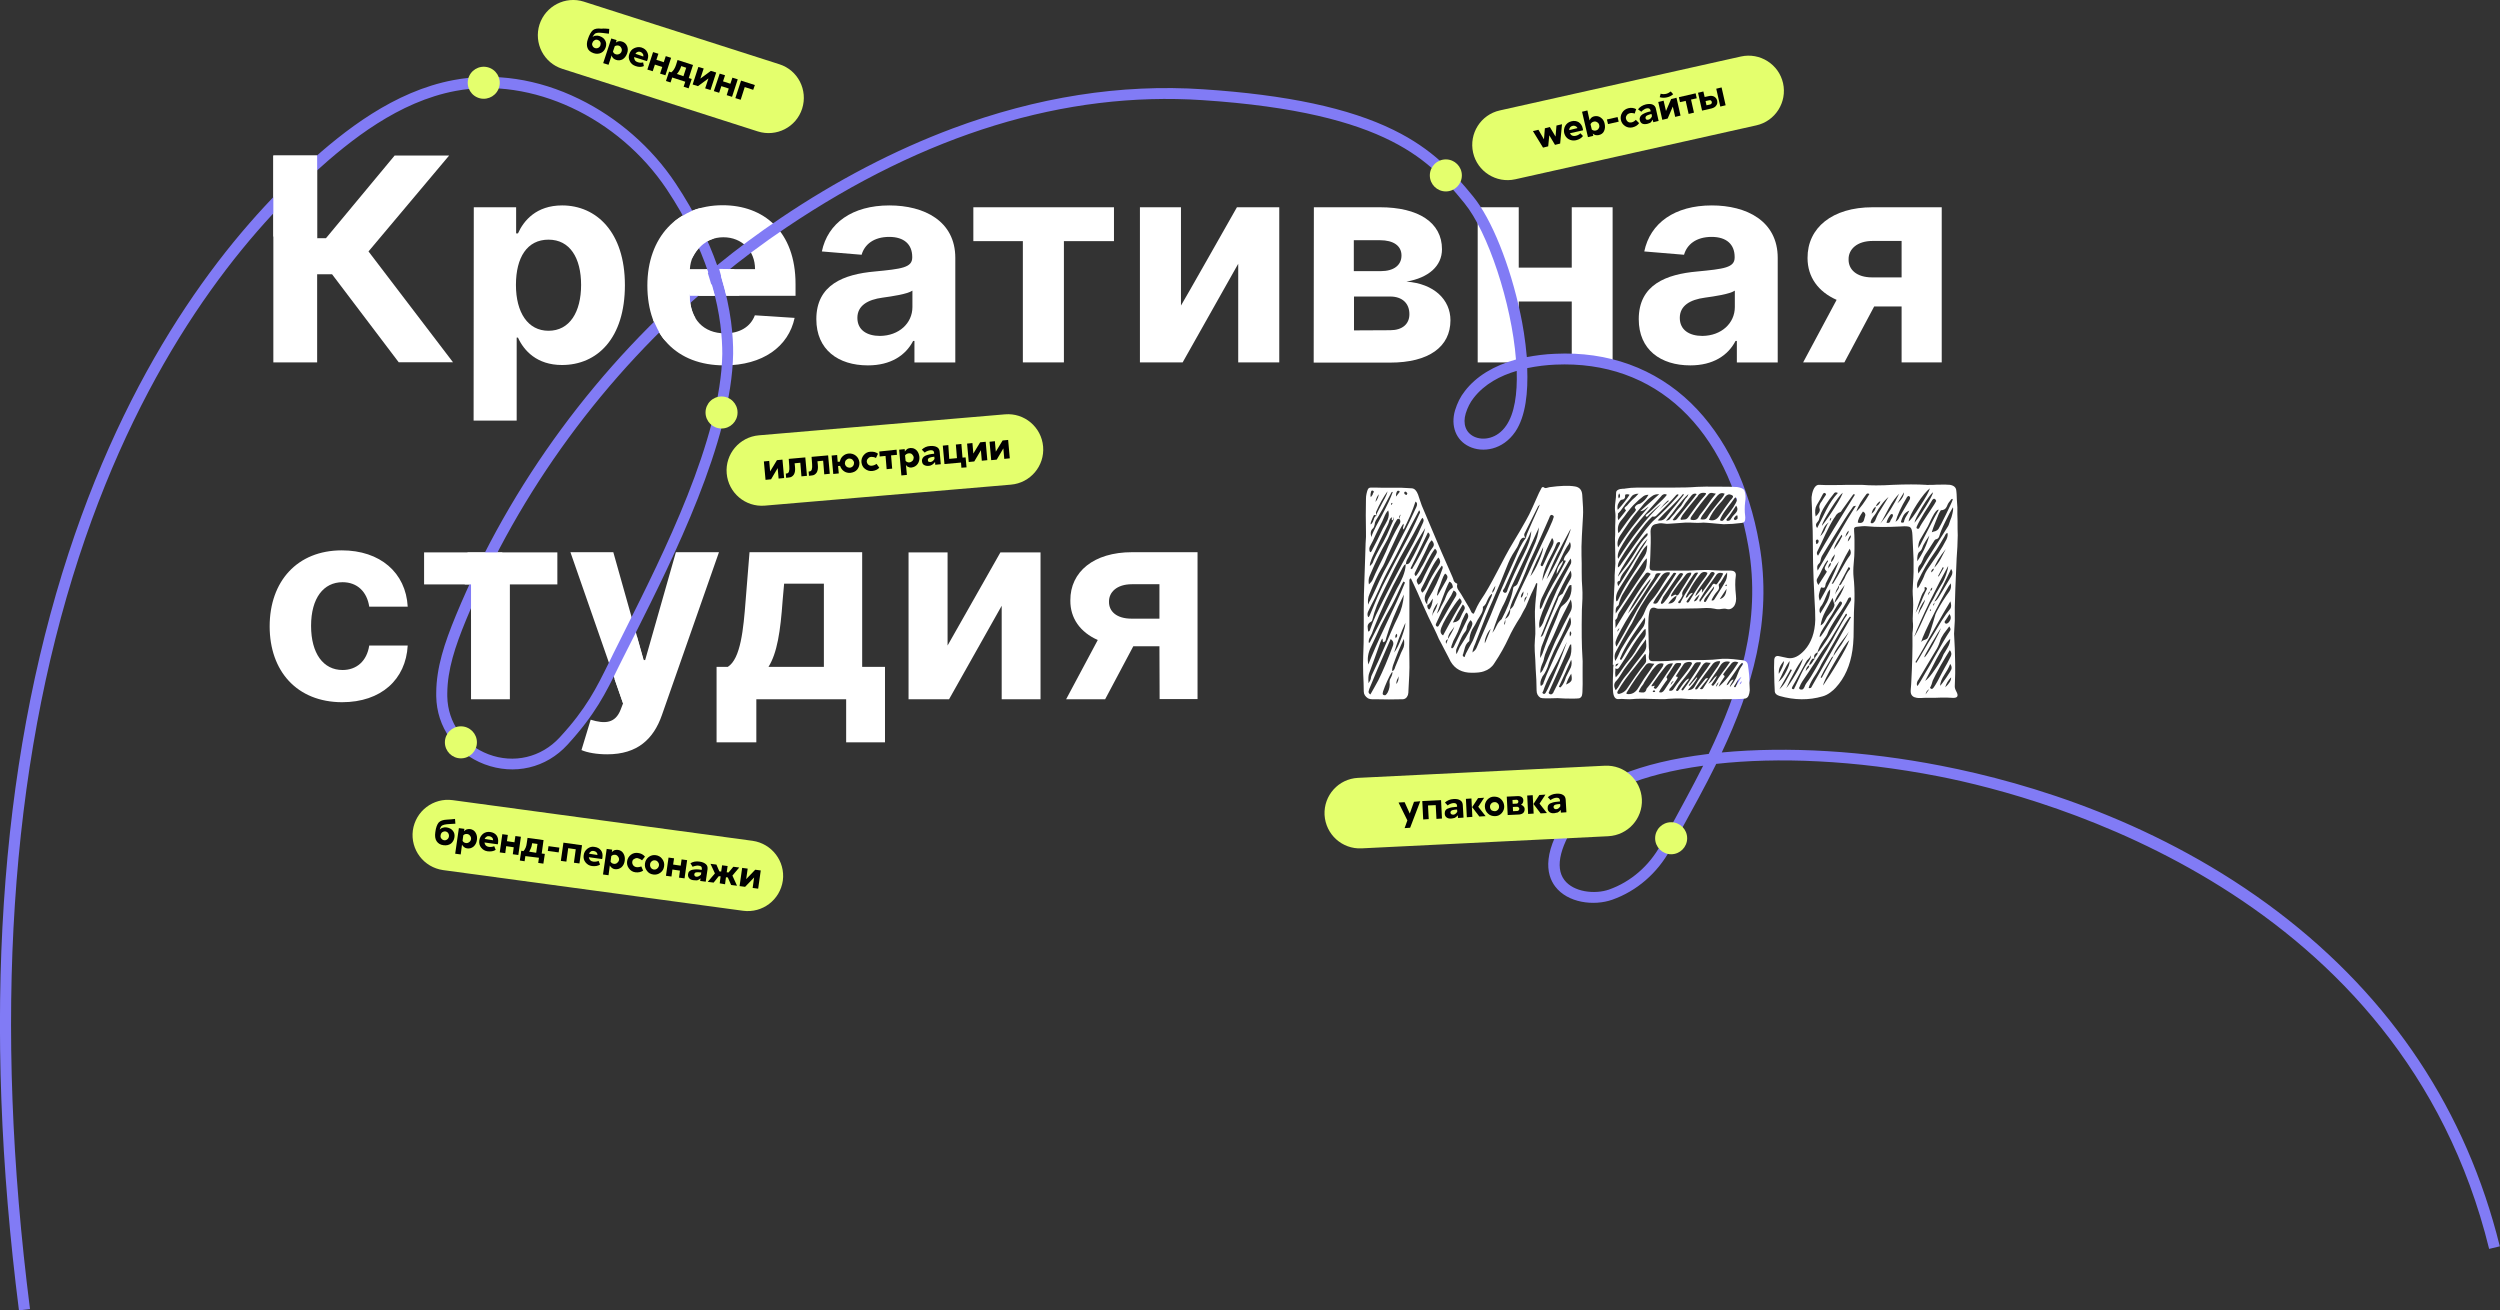 <?xml version="1.0" encoding="UTF-8"?> <!-- Generator: Adobe Illustrator 26.0.2, SVG Export Plug-In . SVG Version: 6.00 Build 0) --> <svg xmlns="http://www.w3.org/2000/svg" xmlns:xlink="http://www.w3.org/1999/xlink" id="Layer_1" x="0px" y="0px" viewBox="0 0 1358.2 711.9" style="enable-background:new 0 0 1358.2 711.9;" xml:space="preserve"><rect x="0" y="0" width="1358.2" height="711.9" fill="#333333" stroke="none"/> <style type="text/css"> .st0{fill:#FFFFFF;} .st1{fill:#817BF5;} .st2{fill:#E4FF6D;} </style> <g> <g> <g> <path class="st0" d="M257.4,112.6h23v14.2h1c3.1-6.9,9.9-15.2,24-15.2c18.5,0,34.1,14.4,34.1,43.3s-15,43.4-34.2,43.4 c-13.6,0-20.7-7.8-23.9-14.9h-0.7v45.1h-23.4L257.4,112.6L257.4,112.6z M298,179.7c11.5,0,17.7-10.2,17.7-24.9 s-6.1-24.6-17.7-24.6s-17.7,9.6-17.7,24.6S286.8,179.7,298,179.7z"></path> </g> <g> <path class="st0" d="M351.7,155.1c0-26,16.1-43.6,40.9-43.6c22.3,0,39.6,14.2,39.6,42.8v6.4h-57.4v0.1c0,12.6,7.4,20.3,19.1,20.3 c7.8,0,13.8-3.4,16.2-9.8l21.6,1.4c-3.3,15.6-17.3,25.8-38.2,25.8C367.6,198.5,351.7,181.9,351.7,155.1L351.7,155.1z M410.2,146.2c0-10-7.1-17.3-17.2-17.3s-17.7,7.7-18.2,17.3H410.2L410.2,146.2z"></path> </g> <g> <path class="st0" d="M443.5,173.4c0-18.8,15-24.4,31.7-25.9c14.6-1.4,20.4-2.1,20.4-7.6v-0.3c0-6.9-4.5-10.9-12.5-10.9 c-8.4,0-13.4,4.1-15,9.7l-21.6-1.8c3.2-15.4,16.5-25,36.7-25c18.8,0,35.8,8.4,35.8,28.5v56.8h-22.2v-11.7h-0.7 c-4.1,7.9-12.2,13.3-24.6,13.3C455.4,198.5,443.5,190,443.5,173.4L443.5,173.4z M495.7,166.8v-8.9c-2.8,1.9-11.1,3.1-16.2,3.8 c-8.2,1.1-13.7,4.4-13.7,11s5.2,9.8,12.3,9.8C488.4,182.4,495.7,175.6,495.7,166.8L495.7,166.8z"></path> </g> <g> <path class="st0" d="M528.8,112.6h76.4V131H578v65.9h-22.3V131h-26.9V112.6z"></path> </g> <g> <path class="st0" d="M672,112.6h23v84.3h-22.3v-53.6l-30.2,53.6h-23.2v-84.3h22.3v53.4C641.7,166.1,672,112.6,672,112.6z"></path> </g> <g> <path class="st0" d="M713.8,112.6h35.9c20.8,0,33.7,8.2,33.7,22.8c0,9.1-7.2,15.5-19.3,17.6c15.1,1.1,23.9,9.9,23.9,21 c0,14.4-11.7,23-32.8,23h-41.5L713.8,112.6L713.8,112.6z M750.2,147.3c7,0,11.2-3.2,11.2-8.5s-4.4-8.3-11.7-8.3h-14.2v16.8 L750.2,147.3L750.2,147.3z M755.3,179.4c6.5,0,10.4-3.3,10.4-8.7c0-6-4-9.6-10.4-9.6h-19.7v18.4L755.3,179.4L755.3,179.4z"></path> </g> <g> <path class="st0" d="M825.1,145.4h28.8v-32.8h22.2v84.3h-22.2v-33.1h-28.8v33.1h-22.3v-84.3h22.3V145.4L825.1,145.4z"></path> </g> <g> <path class="st0" d="M890.3,173.4c0-18.8,15-24.4,31.7-25.9c14.7-1.4,20.4-2.1,20.4-7.6v-0.3c0-6.9-4.5-10.9-12.5-10.9 c-8.4,0-13.4,4.1-15,9.7l-21.6-1.8c3.2-15.4,16.5-25,36.7-25c18.8,0,35.8,8.4,35.8,28.5v56.8h-22.2v-11.7h-0.7 c-4.1,7.9-12.2,13.3-24.6,13.3C902.2,198.5,890.3,190,890.3,173.4L890.3,173.4z M942.5,166.8v-8.9c-2.8,1.9-11.1,3.1-16.2,3.8 c-8.2,1.1-13.7,4.4-13.7,11s5.2,9.8,12.3,9.8C935.2,182.4,942.5,175.6,942.5,166.8L942.5,166.8z"></path> </g> <g> <path class="st0" d="M1033.2,166.5h-15l-16.2,30.4h-22.4l18.2-34c-10-4.4-15.8-12.4-15.8-22.7c-0.1-16.5,13.5-27.6,35.3-27.6 h37.6v84.3h-21.8V166.5L1033.2,166.5z M1033.2,130.9h-15.8c-8.6,0-13.2,4.6-13.1,10c-0.1,5.5,4.3,9.8,12.8,9.8h16V130.9z"></path> </g> <g> <path class="st0" d="M180.4,149h-8.1v47.9h-23.8V84.5h23.8v44.9h4.8l37.3-44.9h29.6l-43.8,52.1l45.9,60.2h-29.5L180.4,149 L180.4,149z"></path> </g> </g> <g> <path class="st0" d="M146.5,340.3c0-24.5,15-41.3,39.2-41.3c20.8,0,34.8,12.1,35.8,30.6h-20.9c-1.2-8-6.4-13.3-14.5-13.3 c-10.3,0-17.1,8.6-17.1,23.7s6.7,24,17.1,24c7.6,0,13.2-4.8,14.5-13.3h20.9c-1,18.4-14.4,30.8-35.7,30.8 C161.2,381.4,146.5,364.5,146.5,340.3L146.5,340.3z"></path> </g> <g> <path class="st0" d="M230.4,300.1h72.4v17.4H277v62.4h-21.1v-62.4h-25.5L230.4,300.1L230.4,300.1z"></path> </g> <g> <path class="st0" d="M315.9,407.5l5-16.5c7.8,2.4,13.4,2,16.3-5.5l1.3-3.4l-28.6-82.1h23.3l16.5,58.6h0.8l16.7-58.6h23.4l-31,88.5 c-4.5,12.9-13.2,21.3-29.7,21.3C324.2,409.8,319.1,408.9,315.9,407.5L315.9,407.5z"></path> </g> <g> <path class="st0" d="M389.3,362.3h6.1c7-4.4,8.5-20.5,9.7-36.2l2.1-26.1h61.2v62.3h12.4v41h-21.1v-23.4h-48.8v23.4h-21.6V362.3z M447.6,362.3v-45.2H426l-0.8,9c-1.2,17-3,28.7-7.7,36.2H447.6L447.6,362.3z"></path> </g> <g> <path class="st0" d="M543.5,300.1h21.8v79.8h-21.1v-50.8l-28.6,50.8h-22v-79.8h21.2v50.6L543.5,300.1L543.5,300.1z"></path> </g> <g> <path class="st0" d="M629.9,351.1h-14.2l-15.3,28.8h-21.2l17.2-32.2c-9.5-4.2-15-11.8-14.9-21.5c-0.1-15.6,12.8-26.2,33.5-26.2 h35.6v79.8h-20.6L629.9,351.1L629.9,351.1z M629.9,317.4h-15c-8.2,0-12.5,4.4-12.4,9.5c-0.1,5.2,4.1,9.2,12.2,9.2h15.2V317.4z"></path> </g> <g> <path class="st1" d="M10.3,711.9c-20-157.1-10.9-295.4,26.9-411.2c36.1-110.5,90.5-176,129.8-211.6c19.9-18,46.9-39.5,79.4-45.6 c22.2-4.2,45.8-0.7,68.1,10.2c21,10.2,39.7,26.5,52.6,46c10.7,16.1,17.8,31.1,22.5,44.4c11-9,22.5-17.5,34.2-25.4 c30.8-20.8,62.4-37.2,93.7-48.9c45.8-17.1,91.5-24.3,136.1-21.3c45.5,3,79.3,10.2,103.5,22.1c21.2,10.4,32.5,23,43.2,36.1 c10.1,12.3,20.1,37.3,25.7,63.7c1.2,5.5,2.7,14.1,3.5,23.6c4.8-0.9,9.8-1.6,15.3-1.8c28.8-1.4,54.4,7.9,73.9,26.8 c18.6,18.1,31.5,44.5,37.1,76.6c7.3,41.4-4.2,78.9-20.4,113.2c35.7-3.4,77.6-0.9,119.1,7.2c48.3,9.4,119.2,30.9,183.1,79.4 c61.8,47,102.3,108.1,120.5,181.7l-5.8,1.4c-47.5-193.3-240.8-245.3-298.9-256.7c-46.2-9-87.9-10.5-121-6.8 c-6.3,12.8-13.2,25.2-19.8,37.2c-1.7,3.2-3.5,6.3-5.2,9.4c-7,12.8-18.2,22.5-31.5,27.2c-9.9,3.5-24.2,1.8-31-7.2 c-5-6.6-7.5-19.3,8.8-41.7c10.8-15,37-25.7,73.7-30.2c0.3,0,0.6-0.1,0.9-0.1c16.5-34.4,28.8-71.9,21.5-113 c-11.3-64.2-50.5-101-104.9-98.5c-4.7,0.2-9.9,0.8-15.2,1.9c0.5,12.8-0.7,26.1-6.5,34.6c-6.8,9.9-17.7,11.5-25,8 c-7.2-3.4-10.2-11.2-7.7-19.7c1.2-3.9,2.9-7.4,5.3-10.4c6.2-8.1,15.7-13.8,27.8-17.2c-2.4-30.7-15.3-69.4-28-84.9 c-18-22-40.3-49.3-142.4-56c-74.5-4.9-150.5,18.4-226,69.2c-12.2,8.2-24.1,17.1-35.5,26.5c5.6,18.2,6.7,32.9,6.6,42.1 c-0.8,47.7-32.5,110.9-53.5,152.7c-2.3,4.5-4.4,8.8-6.4,12.7c-0.8,1.6-1.5,3.1-2.3,4.6c-7.1,14.5-12.7,25.9-27.8,42.4 c-11.6,12.7-28.9,16.7-45.1,10.6c-15.8-6-25.9-20.1-26.2-36.9c0-0.6,0-1.3,0-1.9c0.1-13.8,4.4-26.8,10.7-42.1 c29.6-71.6,77.5-136.4,137.1-186.3c-4.5-13.4-11.6-28.7-22.6-45.2C336,63.7,288.9,41.6,247.5,49.4c-30.9,5.8-57.1,26.7-76.4,44.2 c-38.8,35.1-92.5,99.8-128.2,209C5.4,417.5-3.6,555,16.3,711.2C16.3,711.2,10.3,711.9,10.3,711.9z M925.3,416 c-33.6,4.6-57.4,14.8-66.6,27.5c-11,15.2-14.2,27.5-8.8,34.6c4.9,6.5,16.4,7.9,24.2,5.2c11.9-4.2,21.9-12.9,28.2-24.4 c1.7-3.1,3.5-6.3,5.2-9.4C913.4,438.6,919.5,427.5,925.3,416L925.3,416z M386.7,154.4c-58,49.1-104.6,112.4-133.5,182.4 c-6,14.6-10.1,27-10.2,39.9c0,0.6,0,1.1,0,1.7c0.3,14.3,8.9,26.3,22.4,31.4c13.8,5.2,28.6,1.7,38.6-9.1 c14.6-15.8,20-26.9,26.9-40.9c0.8-1.5,1.5-3.1,2.3-4.7c2-4,4.1-8.2,6.4-12.8c20.7-41.3,52.1-103.7,52.8-150.1 C392.4,183.8,391.5,170.8,386.7,154.4L386.7,154.4z M824,201.5c-8.9,2.6-17.5,7.1-23.4,14.7c-1.9,2.4-3.3,5.2-4.3,8.4 c-1.7,5.7,0,10.4,4.5,12.6c5,2.4,12.7,1.1,17.5-6C822.8,224.7,824.4,214,824,201.5L824,201.5z"></path> </g> <g> <polygon class="st0" points="148.5,84.5 172.3,84.5 172.3,101.4 172.3,129.4 148.5,128.5 "></polygon> </g> <g> <path class="st0" d="M366.4,120.3c0,0,7.4-5.9,14-7.2s7.3,16.6,7.3,16.6s-6.5,1.2-11.1,9.6C371.9,147.7,366.4,120.3,366.4,120.3z"></path> </g> <g> <polygon class="st0" points="398.9,146.2 390.7,146.1 394.7,160.6 401.7,160.6 "></polygon> </g> <g> <polygon class="st0" points="388.3,160.7 383.9,146.2 371.6,153.5 374.8,160.7 "></polygon> </g> <g> <path class="st0" d="M377.8,172.8c0,0-3.3-5.2-3-12.1c0.3-6.8-9.6-11-9.6-11l-10.3,24.1c0,0,3.8,9.1,6.5,11.2 S377.8,172.8,377.8,172.8z"></path> </g> <g> <polygon class="st0" points="333.9,369 338.5,382.2 349.6,358.7 346,345.8 "></polygon> </g> <g> <polygon class="st0" points="254,300.1 272.9,300.1 271.2,328.7 255.9,336.6 255.9,317.5 252.5,317.5 "></polygon> </g> <g> <ellipse transform="matrix(0.23 -0.973 0.973 0.23 158.696 290.241)" class="st2" cx="262.7" cy="44.9" rx="8.7" ry="8.7"></ellipse> </g> <g> <circle class="st2" cx="392" cy="224.1" r="8.7"></circle> </g> <g> <circle class="st2" cx="250.4" cy="403.3" r="8.7"></circle> </g> <g> <circle class="st2" cx="907.9" cy="455.4" r="8.7"></circle> </g> <g> <circle class="st2" cx="785.5" cy="95.3" r="8.7"></circle> </g> <g> <path class="st2" d="M412.3,236.5L546,225.1c10.5-0.9,19.8,6.9,20.7,17.5v0c0.9,10.5-6.9,19.8-17.5,20.7l-133.7,11.4 c-10.5,0.9-19.8-6.9-20.7-17.5v0C393.9,246.7,401.7,237.4,412.3,236.5z"></path> </g> <g> <path class="st2" d="M814.8,60l131-29.3c10.3-2.3,20.6,4.2,22.9,14.5l0,0c2.3,10.3-4.2,20.6-14.5,22.9l-131,29.3 c-10.3,2.3-20.6-4.2-22.9-14.5l0,0C798,72.5,804.5,62.3,814.8,60z"></path> </g> <g> <path class="st2" d="M737.8,422.6l134.1-6.6c10.6-0.5,19.5,7.6,20.1,18.2l0,0c0.5,10.6-7.6,19.5-18.2,20.1l-134.1,6.6 c-10.6,0.5-19.5-7.6-20.1-18.2l0,0C719.1,432.1,727.2,423.1,737.8,422.6z"></path> </g> <g> <path class="st2" d="M317.2,0.9l106.2,34c10.1,3.2,15.6,14,12.4,24.1l0,0c-3.2,10.1-14,15.6-24.1,12.4l-106.2-34 c-10.1-3.2-15.6-14-12.4-24.1v0C296.4,3.2,307.2-2.3,317.2,0.9z"></path> </g> <g> <path class="st0" d="M833.9,318.5l-0.9,1.9c-0.8,1.6-1.4,2.9-1.8,3.9c-0.6,1.6-1.4,3.4-2.3,5.5l-1.4,2.5l-1.4,2.7 c-2.9,4.5-5,8.3-6.5,11.6c-2,4.3-4.5,8.9-7.8,13.8c-1.3,2.1-3.2,3.5-5.6,4.3c-1.6,0.6-3.8,0.8-6.6,0.8c-5.3,0-9.1-2-11.5-6.1 c-0.7-1.5-1.8-3.5-3.2-6.2l-1.6-3.1l-1.6-3c-0.6-1.5-1.5-3.4-2.6-5.7l-1.5-3l-1.6-3.3c-2.6-5.5-4.5-10-5.9-13.2l-1.8-3.9l-1.8-3.8 c-0.4,0.1-0.7,0.4-0.7,0.6l-0.1,0.3v28.8l-0.1,7.7l0.1,7.6c0.1,2,0,4.6-0.1,7.8l-0.4,7.8c0,1.2-0.1,2.1-0.3,2.8 c-0.6,1.6-1.7,2.4-3.3,2.3l-7,0.1l-6.9-0.1h-2.3c-0.8,0-1.6-0.2-2.2-0.5c-1.5-1-2.3-2.2-2.3-3.8l-0.1-4.7l-0.2-4.8 c-0.1-3.9-0.1-7.1,0-9.5c0.2-4,0.3-9.7,0.3-17v-8.5l0.1-8.5l0.7-20.9l0.2-6.4c0.2-2.7,0.3-4.8,0.2-6.5l-0.1-8.9l0.1-8.8 c0-1,0.1-1.9,0.3-2.8c0.4-1.8,0.8-2.9,1.3-3.1c0.3-0.3,1.4-0.4,3.3-0.3l4.5,0.1h10l5.5,0.3c1.5,0.1,2.6,1.3,3.4,3.4l1,3l1,2.9 l10.6,25l6.1,13.9l0.4,1l0.3,1c0.4,0.8,1,1.3,1.7,1.5l0.2,0.2v0.3c-0.3,1-0.1,2,0.5,2.9l0.8,1.2l0.8,1.2l2.9,4.9 c1.2,1.9,2.1,3.5,2.7,4.9c0.3,0.5,0.7,0.8,1.3,0.8l1.8-3.9c0.8-1.5,1.5-2.8,2.2-3.8c2.5-3.6,5.4-8.8,8.9-15.5l4.2-8 c1.6-3,3.1-5.6,4.5-7.9l3.4-5.7l3.3-5.8c1.2-2,2.4-4.5,3.7-7.4l3.4-7.6l1.3-2.5c0.1-0.3,0.3-0.5,0.5-0.6c0.3-0.1,0.5-0.1,0.7,0 c0.5,0.4,1,0.6,1.6,0.4l0.8-0.2l0.7-0.2c5.9-0.8,10.5-1,14-0.4c2.4,0.4,3.7,1.9,3.9,4.5c0.4,5.1,0.6,9,0.4,11.8l-0.3,5.2l-0.3,5.4 c-0.2,4.1-0.3,7.7-0.2,10.6l0.1,4.3v4.4c0,3.6,0.1,6.5,0.3,8.7c0.1,1.6,0.2,3.6,0.1,6.1l-0.3,6.2c-0.2,11.1-0.1,19.5,0.3,25.4 c0.1,1.3,0.2,3.2,0.1,5.6v5.6c0.1,2.1,0,4.7-0.1,7.9l-0.1,1l-0.2,1c-0.3,0.7-0.8,1.2-1.5,1.4c-1.8,0.2-4.3,0.2-7.7,0.1l-4-0.2 l-4.1,0.1h-2.6c-1.2,0-2.1-0.1-2.6-0.3c-1.4-0.9-2.1-2.2-2.1-4c0-3.7-0.2-7.6-0.5-11.7l-0.2-4.8l-0.3-4.8 c-0.1-2.1-0.1-4.3,0.1-6.5c0.2-1.8,0.3-3.8,0.2-6l-0.2-6.1c-0.1-1.8,0-4.1,0.2-6.9l0.3-3.4l0.2-1.6l0.1-1.4l0.5-4.9l-0.6-0.2 L833.9,318.5L833.9,318.5z M772.3,281.9l-0.3,0.5l-4.1,7.7l-4.2,7.5c-1.8,3.1-3.8,6.8-6,11.1l-5.6,11.4 c-3.3,6.5-5.4,11.8-6.4,16.1l-0.3,1c-0.2,0.3-0.4,0.5-0.6,0.6c-1.1,0.6-1.7,1.4-1.8,2.4l0.1,1.4l0.2,1.5c0.4-0.1,0.7-0.2,0.8-0.5 l0.2-0.3l0.1-0.4l1.5-4l1.7-3.9c5.3-11.1,12-24,20.1-38.7l2.7-5.4l2.5-5.5l0.3-0.7l0.2-0.7c0.1-0.6-0.1-1.1-0.6-1.7L772.3,281.9 L772.3,281.9z M762.5,315.9l-0.6,1l-0.6,1.2l-2.5,5.4c-1,2.2-2,4-2.7,5.4c-1.8,3-3.7,6.7-5.9,11l-2.6,5.7l-2.7,5.7 c-1.7,3.4-2.2,6.7-1.5,9.7c2-5.2,5.2-12.6,9.9-22.4l5.2-11c1.9-4.1,3.5-7.8,4.8-11.1L762.5,315.9L762.5,315.9z M768.7,281.5 l-2.4,4.5l-3.9,7.7l-3.8,7.6l-2.1,4l-2.1,3.9c-1.7,3.2-3,6-4,8.2c-0.8,1.9-1.9,4.3-3.4,7.4l-1.9,3.7l-1.8,3.7 c-0.5,1-0.5,2.1,0,3.1c0.3-0.1,0.5-0.3,0.6-0.5l0.3-0.6l4.4-10.4c1.8-3.9,3.4-7.3,5-10.2l4.8-9.2l4.9-9.2 c2.5-4.5,5.1-9.8,7.8-15.9l0.2-0.4l0.2-0.5c0-0.4-0.2-0.8-0.5-1.2L768.7,281.5L768.7,281.5z M743.9,327l0.6-1l1-2l2.1-4.5l2-4.4 c1.6-3.4,3.1-6.3,4.5-8.7c1-1.8,2.2-4.2,3.8-7.5l1.9-3.8l1.9-3.7c1.2-2.2,2.5-4.8,4-7.9l3.8-8.1c0.6-1.3,0.5-2.3-0.5-2.9 c-0.7,2.3-1.7,4.9-2.9,7.7l-1.7,3.7l-1.8,3.8c-0.4-0.4-0.5-1-0.2-1.7l0.2-0.7c0-0.3-0.1-0.6-0.2-0.8l-1,1.6l-0.8,1.5l-7,14.9 l-1.4,3.3c-0.6,1.3-1.1,2.3-1.6,3c-2,3.3-4.2,8-6.6,14c-0.8,1.8-1,3.7-0.7,5.7L743.9,327L743.9,327z M744.7,368.9l0.2-1.2l0.4-1 l3.5-7.5l3.3-7.5l3.6-8.3c1.5-3.4,2.7-6.1,3.8-8.2c1.8-3.6,2.9-7.7,3.2-12.2c-4.5,9.1-7.7,17-9.6,23.6l-0.3,1.2 c-0.1,0.4-0.3,0.6-0.6,0.8c-0.6,0.5-0.9,0.4-1-0.4v-0.6c0-0.3-0.1-0.5-0.3-0.7l-0.6,1.2l-0.5,1.2l-2.9,8.1l-3,8.2 c-0.5,1.2-0.6,3-0.4,5.6C743.8,370.6,744.4,369.8,744.7,368.9L744.7,368.9z M762.4,307.8l-0.5,0.8l-0.4,0.8 c-6.5,11.9-11.6,22.9-15.5,32.9l-0.7,1.9l-0.9,1.8c-0.7,1.2-1,2.3-0.7,3.4c0.2-0.1,0.4-0.4,0.6-0.6l0.4-0.8l7.2-14.1l7-14.1 l1.7-3.1l1.5-3.3c1-2.5,1.6-4.8,1.6-6.9c1,0.2,1.9-0.2,2.5-1.4c2.5-4.3,4.7-8.9,6.8-13.9l0.7-2.1l0.6-2.2 c-2.9,4.5-5.7,9.4-8.5,14.7l-0.6,1.2l-0.7,1.2c-0.5,0.9-0.7,1.8-0.7,2.5C763.1,306.7,762.7,307.2,762.4,307.8L762.4,307.8z M751.9,355.5l-3.5,8l-4.5,10.8l-0.2,0.7l-0.2,0.8c0,0.6,0.3,1,1,1.5l2.2-3.9l2.1-3.8c2.6-5.2,5.2-11.4,7.9-18.7 c0.6-1.5,0.2-2.8-1.2-3.7L751.9,355.5L751.9,355.5z M759,282.2c-1,1.5-1.8,3.1-2.5,4.7l-1.6,3.8c-0.6,1.5-1.2,2.7-1.8,3.7 c-2.8,4.8-5.8,10.9-9,18.5c-0.6,1.4-0.7,2.9-0.4,4.6c1-0.9,1.7-1.8,2.1-2.7c0.7-1.8,1.9-4.3,3.5-7.6l1.9-3.8l1.8-3.8 c1.9-4.7,4.3-9.7,7.4-15c0.6-1,0.5-1.9-0.2-2.8l0.3-1l0.5-1.3c-0.8,0.6-1.1,1.4-0.8,2.4C759.6,281.8,759.3,281.9,759,282.2 L759,282.2z M751.9,281.1l-0.9,2.1l-1,2l-1.4,2.8l-1.3,2.7c-1,2.4-2,4.2-2.7,5.5c-0.8,1.2-0.9,2.5-0.3,3.8c0.4,0,0.7-0.2,0.8-0.5 l3.2-6.2l3-6.2l1.3-2.3l1.2-2.3c0.8-1.8,0.9-3.6,0.4-5.2C753.3,278.1,752.6,279.4,751.9,281.1z M754.9,282.5l-0.3,1l-0.4,1.2 c-3.2,6.3-5.8,11.8-7.9,16.4l-0.7,1.5l-0.6,1.5c-0.5,1.2-0.8,2.3-0.8,3.4c0.6-0.4,1-1,1.5-1.6l0.4-1l0.3-0.8l1.5-3.1l1.6-3 c1.3-2.2,2.7-4.7,4.1-7.7l3.5-7.9l0.2-0.4v-0.4c0-0.4-0.2-0.6-0.6-0.6C755.8,281,755.3,281.6,754.9,282.5L754.9,282.5z M749,277 l1.5-2.9l0.9-1.7l1-1.8c0.7-1.3,1.2-2.6,1.4-3.7c-2.3,3.3-4.4,7-6.2,11.2c-0.1,0.3-0.1,0.6,0,1l0.1,0.4v0.5l-0.4-0.1l-0.4-0.1 c-0.3-0.1-0.5,0-0.5,0.1l-0.6,1.2l-0.5,1.2c-0.4,0.9-0.7,1.8-0.7,2.6c0.5-0.2,0.8-0.6,1-1l0.3-0.5l0.2-0.6l0.3-0.7l0.2-0.7 c0.3-0.6,0.7-1,1.2-1.3C747.9,279.1,748.4,278.1,749,277L749,277z M747.7,285.7l3.2-6c2.7-5.1,4.7-9.3,5.8-12.5 c-0.5,0.1-0.8,0.2-0.8,0.4c-3.5,6.8-6.3,11.9-8.5,15.3l-0.4,1l-0.2,1.2c-0.2,1-0.5,1.6-0.8,1.9c-1.3,1-1.6,2.6-1,4.8 C745.5,290.1,746.5,288,747.7,285.7z M745.7,268.8l0.2-0.7l0.3-0.5c0.3-0.5,0.2-0.8-0.3-1c-0.5-0.2-0.8-0.1-1,0.4l-0.3,1.4 c-0.1,0.5,0,1,0.1,1.7C745,269.8,745.4,269.3,745.7,268.8L745.7,268.8z M749,268.5c-1,1.5-1.6,2.9-1.7,4.2 C748.5,271.1,749,269.7,749,268.5z M757.5,363.6l0.3-0.6l0.2-0.7l1-2.4l1-2.4c0.8-2.1,1.5-3.7,2.1-4.8c0.8-1.4,1-3.3,0.6-5.6 c-2.2,4.6-4.1,9.4-5.9,14.4c-0.4,1.3-0.6,2.4-0.4,3.4c-1,1.4-1.9,3.1-2.8,5.2l-1.2,2.8l-1,2.7l-0.2,1c-0.1,0.5,0.1,0.8,0.5,1 c0.5,0.2,0.9,0.2,1.2-0.1c0.3-0.3,0.7-0.7,1-1.3c0.9-1.8,1.3-3.7,1-5.7c0-0.4,0.1-0.8,0.2-1.3l0.7-1.4c0.6-1.2,0.8-2.2,0.6-2.9 l-0.1-0.3C756.9,364.5,757.3,364.1,757.5,363.6L757.5,363.6z M756.3,273.8l0.2-0.4c0-0.1-0.1-0.2-0.3-0.2l-0.3,0.2l-0.2,0.4v0.3 l0.1,0.3L756.3,273.8L756.3,273.8z M756.1,282.1l0.1-0.7l0.3-0.6c0.4,0.1,0.6,0.3,0.6,0.6v0.4l-0.2,0.4 C756.4,282.9,756.1,282.9,756.1,282.1L756.1,282.1z M761.5,346.2c1.4-3.9,2.1-6.5,2-7.8c-2.5,5.5-4.5,10.8-6.1,16.1 C758.7,352.9,760.1,350.1,761.5,346.2L761.5,346.2z M758.7,346.2l0.3-0.5c0.1-0.4,0.1-0.9-0.2-1.4c-0.8,0.7-1,1.5-0.5,2.4 L758.7,346.2L758.7,346.2z M760.3,267.4c0.1-0.1,0.1-0.3,0.1-0.4c-0.1-0.2-0.2-0.3-0.3-0.3l-0.5-0.1l-0.4,0.1 c-0.6,0.6-0.8,1.7-0.8,3.1L760.3,267.4L760.3,267.4z M759.5,368.3l-0.5,1c-0.3,0.8-0.5,1.6-0.3,2.3c0.4-0.6,0.7-1.3,1-2.2l0.1-1 l0.2-1L759.5,368.3L759.5,368.3z M764.1,267.4c-0.1-0.2-0.3-0.3-0.6-0.3c-0.2,0-0.4,0.1-0.5,0.3c-0.1,0.1-0.2,0.3-0.1,0.5 c0.1,0.5,0.5,0.8,1,1c0.1,0.1,0.3,0,0.4-0.2l0.3-0.7L764.1,267.4L764.1,267.4z M767.1,309.2c1.3-2.1,2.9-4.9,4.8-8.5l2.2-4.4 l2.3-4.4c0.6-1.1,0.4-2-0.6-2.7l-9.5,19.6L767.1,309.2L767.1,309.2z M771.1,310.3l0.8-1.6l1-1.6l1.3-2.4l1.2-2.5 c1-2,2-3.6,2.9-4.7c1-1.2,0.9-2.5-0.5-4c-0.9,0.9-1.5,1.9-1.9,2.9l-1,2.2l-1,2.1l-2.5,4.9l-2.4,4.9l-0.3,0.6l-0.2,0.6 c0,0.5,0.2,0.9,0.7,1.3C769.7,312.4,770.4,311.5,771.1,310.3L771.1,310.3z M777.8,300.7l-1.5,2.7l-1.5,2.8l-1.4,2.8 c-1.1,2.2-2.2,4-3.3,5.4c-0.7,0.8-0.5,1.9,0.5,3.3c1-0.5,1.7-1.3,2.1-2.3c1.6-3.7,4.1-8.5,7.5-14.3c0.7-1.1,0.5-2.1-0.6-3 C779.1,298.8,778.4,299.7,777.8,300.7L777.8,300.7z M775.3,318.3c1.4-3.2,3.6-7.1,6.6-11.6c0.8-1.3,0.6-2.5-0.4-3.8l-0.4,0.4 l-0.3,0.4c-1.4,1.8-2.9,4.5-4.5,7.9l-2,4.1c-0.8,1.6-1.5,3-2.1,4.1c-0.4,0.6-0.2,1.4,0.5,2.2C773.6,321.3,774.5,320,775.3,318.3 L775.3,318.3z M776.4,331.2c1-0.8,1.7-2.8,2.1-6l-0.8,1l-0.6,1c-0.5,0.8-1,1.3-1.6,1.5c-0.3-1.1-0.1-2.3,0.6-3.6 c3.2-5.2,5.7-10.6,7.6-16.2c0.2-0.7,0.1-1.2-0.4-1.6l-1.7,2.4c-2,3.1-4.4,7.5-7,13c-1,2.2-0.7,4.2,0.9,5.8 C775.3,329.7,775.6,330.6,776.4,331.2z M778.1,334.7l0.6-1.7l1-1.6c0.8-1.5,1.2-2.8,1.4-3.9C779.3,329.6,778.3,331.9,778.1,334.7 L778.1,334.7z M788.4,323.5l-1.7,2.7c-1.3,2.1-2.4,3.9-3.2,5.5l-3.3,7.1c-0.3,0.6-0.2,1.1,0.3,1.5c0.3,0.2,0.6,0.2,0.8,0l0.3-0.3 l0.2-0.4l2.4-4.1l2.3-4.1l2.1-3.6l2.1-3.5c1-1.5,0.7-2.7-1-3.5L788.4,323.5L788.4,323.5z M781,323.6l4.9-8.6 c0.8-1.4,0.6-2.5-0.8-3.4c-0.7,0.9-1.3,2.2-1.9,3.9l-0.7,2l-0.8,2c-0.2,0.4-0.4,1-0.6,1.8l-0.4,2L781,323.6L781,323.6z M783.8,324.6l-3.2,8.8c0.6-0.6,1.2-1.4,1.7-2.4l0.6-1.4l0.7-1.3c0.3-0.6,0.7-1.4,1.2-2.3l1-2.5c0.8-2,1.9-3.3,3.2-4.1 c0.2-0.1,0.3-0.3,0.3-0.5l-0.1-0.6l-0.2-0.7l-0.3-0.6c-0.3-0.5-0.7-0.8-1.3-1C786.2,318.3,785,321.2,783.8,324.6L783.8,324.6z M791.5,326.8l-1.3,1.8c-3.6,5.2-6,9.4-7.2,12.5c-0.7,1.9-0.4,3.3,1,4.1l1.3-2.4l1.3-2.4l3.5-6.4c1.3-2.3,2.5-4.4,3.7-6.2 c0.6-0.8,0.3-1.7-0.8-2.8L791.5,326.8L791.5,326.8z M786.7,347.1l1-1.7l0.9-1.6c0.8-1.3,1.3-2.5,1.5-3.5c-0.1,0.4-0.5,1-1,1.6 l-1.2,1.6c-0.9,1.3-1.3,2.5-1.2,3.7c-1.2,0.5-1.5,1.4-1,2.6L786.7,347.1L786.7,347.1z M796.1,333.5l-0.5,1 c-0.4,0.8-0.8,1.7-1.3,2.7l-1,2.8c-0.9,2.5-1.7,4.4-2.4,5.6c-0.4,0.7-0.8,1.5-1.3,2.5l-1,2.7l-0.1,0.4l-0.1,0.4 c0,0.4,0.2,0.6,0.6,0.6c0.3-0.1,0.6-0.4,0.8-0.8l7.6-15.5c0.5-1,0.3-2.1-0.5-3.1C796.6,332.9,796.3,333.2,796.1,333.5L796.1,333.5 z M791.9,333.2l-2.6,5c2.1-0.2,3.5-1.1,4.1-2.7c0.5-1.2,1.2-2.6,2.1-4.2c0.6-1,0.3-2-0.8-2.9L791.9,333.2L791.9,333.2z M796.8,341.4c-0.1,0.8-0.4,1.3-0.7,1.7c-0.9,1-1.8,2.5-2.6,4.3l-1,2.3l-1,2.3c-0.5,1-0.6,2.2-0.2,3.4l1-2.1l0.8-1.8l3.2-5.1 c1.2-2,2.1-3.8,2.8-5.1l0.5-1.2l0.3-1c0.1-0.8-0.2-1.5-1-2.2C797.7,338.4,797,339.9,796.8,341.4L796.8,341.4z M808.1,326l-0.9,2 c-0.4,0.7-1,1.3-1.6,1.7c0.2,1.2-0.1,2.4-0.8,3.7l-1,1.7l-1,1.6l-1.4,2.7l-1.6,2.6c-1,2.1-1.5,4.1-1.5,5.9l-0.1,0.4l-0.3,0.3 c-0.9,0.7-1.6,1.8-2,3.1l-0.5,1.8l-0.5,1.8l-0.2,0.4v0.5c0.1,0.4,0.4,0.6,1,0.8c0.3-1.2,1-2.7,2.1-4.6l1.2-2.2l1.2-2.2l4.9-12 c2-4.8,3.7-8.7,5.2-11.9c0.3-0.6,0.4-1.2,0.3-1.8c1-1,1.7-2.4,1.8-4.1l-0.6,1l-0.6,1c-0.4,0.8-0.6,1.5-0.4,2.2 C809.8,323,808.9,324.2,808.1,326L808.1,326z M825.8,293.7l-0.7,1.8l-0.8,1.7l-2.6,4.1c-0.9,1.6-1.7,3.1-2.2,4.4l-4.2,10.4 l-4.4,10.3c-2.4,5.2-5.3,12.4-8.8,21.6l-0.6,1.6l-0.7,1.6c-0.5,1.2-0.8,2.3-0.8,3.3l0.6-0.6l0.6-0.5c0.5-0.5,0.8-1,1-1.5l5-11.5 c2-4.5,3.6-8.4,4.8-11.5c1.3-3.4,3.2-7.8,5.5-13l5.7-12.8l1.2-2.8l1.3-2.8c1-2,2.1-3.8,3.3-5.2c0.2-1.3,0.8-2.9,1.7-4.8l1-2.3 l1-2.3l1.9-4.2l1-2.2l1-2.4l-1,1l-7.4,14.8c-0.3,0.8-0.1,1.6,0.7,2.5C827.6,291.7,826.6,292.3,825.8,293.7L825.8,293.7z M807.5,345.5c-0.7,1.7-1,3-0.8,4l3.2-7.8C809,342.5,808.2,343.7,807.5,345.5L807.5,345.5z M829.6,300.7l-6.7,14.3l-1.7,3.6 l-1.6,3.7c-1.3,3.1-2.3,5.5-3.3,7.2c-1.9,3.8-3.7,8.5-5.5,14.3c0.4-0.5,0.8-1.1,1.3-1.9l1-2c0.8-1.7,1.8-2.8,2.7-3.5l1.9-3.8 l1.7-3.9c1.2-2.9,2-5.5,2.5-8l0.1-0.6l0.1-0.6c0.1-0.5,0.4-0.8,0.8-1c0.6-0.2,1.1-0.6,1.5-1.2l0.3-0.8l0.4-0.8l4-9.4l4-9.2 c1.7-3.5,2.7-7,3-10.6L829.6,300.7L829.6,300.7z M828.4,295.8l-3.7,7.2l-3.6,8.1l-3.6,8.1l-0.4,0.7l-0.5,0.7c-0.3,0.6,0,1,0.7,1.4 c0.6,0.2,1,0,1.3-0.5l0.3-0.7l0.2-0.7c2.1-5.3,4.9-11.5,8.5-18.4c2.7-5.3,4.2-9.7,4.3-13.2C831.2,290.3,830,292.7,828.4,295.8z M820.5,331c0.6-0.4,1.2-1,1.7-1.8l0.5-1.2l0.4-1c1-2.5,2.6-5.9,4.7-10.3l2.4-5l2.3-5.1l2.7-5.9l2.7-5.8c2.5-5,4.3-9,5.5-11.9 l0.7-2.1c0.1-0.4-0.1-0.7-0.6-1c-0.6-0.3-1-0.2-1.3,0.3l-0.3,0.5l-0.2,0.6l-3.7,8.4l-3.7,8.4l-1.8,3.9l-1.8,3.9 c-2.7,7-5.1,12.4-7,16.3l-1,2.1l-1,2.1c-0.7,1.7-1.2,3.2-1.4,4.6l-2.7,5.4c0.1,0.4,0.1,0.8-0.2,1.5l-0.2,0.8l-0.1,0.8 c0.5-0.5,0.7-1,0.7-1.7v-0.7l-0.2-0.8C819.6,335.3,820.5,333.5,820.5,331L820.5,331z M827.7,321.3c-1.1,1.3-1.6,2.4-1.4,3.5 C827.2,324.2,827.7,323,827.7,321.3z M829.6,324c-0.6,0.2-1,0.6-1.3,1.3l-0.1,1l-0.1,1L829.6,324l0.4-2.1c-0.3,0.3-0.4,0.6-0.4,1 L829.6,324L829.6,324z M836,304.9c1.6-3.6,2.4-6.2,2.4-7.7l-1.9,4.1l-1.9,3.9c-1.4,3.1-2.5,5.7-3.2,7.9 C832.8,311.4,834.4,308.7,836,304.9L836,304.9z M852.5,304.6l-0.6,1l-1.2,2.1l-4.5,7.8l-4.3,7.9c-0.6,1.2-1.3,2.7-2,4.4l-1.9,4.5 l-1.2,3.4c-0.6,1.9-0.8,3.7-0.4,5.5c0.8-0.8,1.4-1.7,1.9-2.8l0.5-1.4l0.5-1.4l3.3-7.6l3.3-7.6l3.5-6.7l3.6-6.7l0.4-0.7l0.2-0.8 c0.1-0.6,0-1.3-0.3-2.1L852.5,304.6L852.5,304.6z M849.5,304.4c0.1-0.9,0.5-1.9,1.2-2.8l1-1.3l0.9-1.3c0.9-1.5,1-3.1,0.3-4.6 c-0.3,0.7-0.8,1.6-1.7,2.8l-0.8,1.4l-0.8,1.5l-5.9,12.4l-6.1,12.4c-0.9,2-1.2,4-1,6c0.4-0.1,0.7-0.5,1-1 c1.8-4.7,4.7-10.5,8.9-17.4l2-3.6l1.9-3.6c0.3-0.5,0.2-0.8-0.1-0.8h-0.4l-0.4-0.1L849.5,304.4L849.5,304.4z M852.5,318.2l-0.3,0.5 l-0.2,0.4l-3.4,6.7l-3.3,6.6c-2.4,5-4.3,9.6-5.8,13.7l-1,2.6l-1,2.6c-0.6,2.1-0.9,4.2-0.7,6.2l0.5-1l0.4-0.8 c0.3-0.6,0.5-1.1,0.6-1.5c2-5.7,4-10.7,5.9-14.9l1.6-3.9l1.4-3.8c0.5-1.3,1-2.1,1.7-2.6c3.7-2.8,5.3-6.5,4.8-11.2 C853.3,317.8,852.8,317.9,852.5,318.2L852.5,318.2z M838.3,363.8l0.3-0.8l0.4-0.7l1.8-4.1l1.8-4.2c1.4-3.4,2.6-6.2,3.7-8.2 l3.4-6.8l3.5-6.7c1-1.8,1-4,0.2-6.6l-1.2,2.3l-1,2l-2,3.9l-1.9,3.9l-1.7,3.9l-1.7,3.9l-1.8,3.9l-1,1.9l-0.8,2 c-0.7,1.5-1.2,2.9-1.4,4c-0.1,0.6-0.2,1.2-0.5,2l-0.8,1.9c-0.6,1.6-0.9,3.1-0.7,4.4C837.5,365,838,364.4,838.3,363.8L838.3,363.8z M838.1,345.2l0.3-0.5l0.2-0.5l3.6-8.7l3.6-8.6l0.5-1.2l0.4-1.2c0.5-0.8,1.1-1.4,1.9-1.7l0.4-0.4l0.3-0.6l1.9-3.8l2.1-3.7 c0.6-1.1,0.6-2.6,0-4.3c-3,4.9-6,10.9-9,17.9l-3.7,9L837,346C837.5,345.9,837.9,345.6,838.1,345.2L838.1,345.2z M838.2,371.8 l0.3-0.5l0.1-0.5l0.8-2l0.8-2.1l3-6.7l3-6.6c2.5-5.1,4.7-9.5,6.7-13.1c0.8-1.4,0.8-3.1,0.1-5.1c-1.8,4.3-4,9.2-6.8,14.5 c-1.2,2.2-2.6,5.2-4.1,8.9l-0.7,1.9l-0.6,1.9c-0.6,1.5-1.2,2.7-1.8,3.7l-1,1.4l-0.7,1.6c-0.5,1.3-0.6,2.5-0.2,3.6 C837.7,372.3,838,372.1,838.2,371.8L838.2,371.8z M840,299.1l-1.4,3.6l-1.4,3.5l-0.2,0.6c0,0.4,0.1,0.6,0.4,0.7 c0.2,0.1,0.4,0.2,0.5,0.1l0.3-0.3l0.7-1.4l2.2-4.7l2.3-4.6c0.9-1.8,0.8-3.2-0.2-4.3C842.3,294.1,841.2,296.3,840,299.1L840,299.1z M842.5,305.4l2.5-5l2.5-4.9c0.1-0.4,0.1-0.7-0.2-1c-0.8-0.1-1.3,0.2-1.7,1c-0.5,1.3-1.2,3-2.2,4.9l-2.5,4.8 c-1.8,3.9-2.8,7.3-3,10.4C839,312.7,840.6,309.3,842.5,305.4L842.5,305.4z M850,351.3l-1.2,2.6c-0.7,1.5-1.6,3.3-2.6,5.4l-2.8,5.2 c-2.5,4.4-4.1,8.1-5,10.9l-0.2,0.4l-0.2,0.3c-0.1,0.3,0,0.5,0.3,0.7c0.6,0.4,1,0.2,1.4-0.4l1.2-2.2c3.9-8.3,7.4-16.9,10.4-25.5 L850,351.3L850,351.3z M848.1,300.1c3.4-7.3,5.2-11.6,5.2-12.8l-3.6,6.7l-3.5,6.7c-2.5,5.1-4.5,9.8-6,14 C842,312.2,844.6,307.4,848.1,300.1L848.1,300.1z M853,350.3l-0.3,0.6l-3.9,8.9l-6.9,15.2l-0.2,0.6l-0.3,0.5 c-0.1,0.5,0.1,0.8,0.6,1c0.8,0.4,1.4,0,2-1l0.2-0.6l0.3-0.5c1-2,2.5-4.9,4.2-8.8l1.9-4.5l2.2-4.4c0.8-1.7,1.1-4.1,0.8-7.2 C853.3,350.1,853.1,350.2,853,350.3L853,350.3z M847.7,308.2l-1,1.8l-1,1.9c-0.1-2.8,1.2-5.3,3.7-7.5h-0.1 C849.2,305.5,848.6,306.7,847.7,308.2L847.7,308.2z M847.7,373.5c0.9-0.8,1.7-2,2.4-3.7l0.7-2l1-2l0.8-1.6l0.8-1.6 c0.5-1.4,0.6-2.8,0.2-4.2c-0.9,2-2,4.5-3.4,7.6l-3.3,7.1L847.7,373.5L847.7,373.5z M853.7,369.8c0.3-0.6,0.3-1.9-0.1-3.8 c-1.3,2-2.2,4-2.8,5.9C852.4,371.2,853.3,370.5,853.7,369.8L853.7,369.8z M852.9,345.8c0.9-1,1-2,0.2-2.9 C852.7,343.6,852.7,344.5,852.9,345.8z"></path> </g> <g> <path class="st0" d="M963.8,362.8l0.1-4.2c0.1-1.8,1-2.5,2.7-2.1l2.3,0.5l2.4,0.5c3.1,0.5,6.1-1,9.1-4.3c3.6-4,5.6-9.5,5.8-16.4 c0-2.9-0.1-6.6-0.4-10.9l-0.5-10.9l-0.3-9.2l-0.1-9.2l-0.1-8.2l-0.3-8.3l-0.1-4.2l-0.2-4.2c-0.1-1,0-2.2,0.3-3.5 c0.8-3.4,2.2-5,4-4.8c0.6,0.1,4.4,0.2,11.3,0.1l3.9-0.1h7.7c4.8,0.4,10.4,0.4,17,0c7.1-0.3,13.1-0.3,18,0c0.2,0.1,0.9,0.1,2.2,0 h1.8l2-0.1c3.7-0.1,6.1,0,7,0.1c2.2,0.4,3.3,1.5,3.4,3.1c0.1,0.4,0.1,1.1,0.2,2.1l0.1,2.5c0.2,2.2,0.3,3.7,0.3,4.5v3.6l0.1,3.9 c0,3.2,0,5.8,0.1,7.7l-0.2,6.3l-0.4,6.2l-0.7,16.5c-0.3,7.7-0.4,13.5-0.3,17.4l-0.2,3.5l-0.2,3.6l0.4,8l0.2,8 c0.1,3.3,0,7.4-0.2,12.2c-0.1,1,0.2,2,0.8,3.1c1.5,2.7,0.6,3.8-2.5,3.5c-1.7-0.1-3.8-0.2-6.2-0.1l-2.9,0.1h-5.4l-2,0.1 c-1.5,0-2.3,0-2.5-0.1c-1.9-0.3-2.9-1.2-3.2-2.7c-0.1-0.6-0.1-1.3,0-2.2l0.2-2.4c0.6-11.1,0.8-19.8,0.7-26.1v-1.7l0.2-1.7 c0.1-1.4,0.2-2.5,0.1-3.4c-0.2-1.5-0.2-3.8,0-6.8l0.1-3.5l-0.1-3.5c-0.1-1.2-0.2-2.6-0.2-4.1l0.2-4.2c0.3-3.8,0.4-8.1,0.3-12.9 l-0.6-13c-0.1-2.5-0.5-3.9-1.2-4.4c-0.7-0.6-2.4-0.7-5-0.5c-7.5,0.4-13.7,0.4-18.5-0.1c-0.8-0.1-1.7-0.1-2.8,0l-2.9,0.3 c-0.7,0.1-1.1,0.4-1.3,0.8v1.5c0.1,1.3,0.2,3,0.2,4.9v4.9l-0.1,3.8l-0.3,3.7c-0.3,3.1-0.3,5.7-0.1,7.6c0.4,3.5,0.6,7.8,0.5,12.8 l-0.3,6.4l-0.1,6.4l-0.1,7.1c-0.1,2.7-0.3,5-0.6,7.1c-1.2,8.3-4.2,15.1-9.1,20.4c-0.4,0.4-0.8,0.8-1.2,1.2l-1.6,1.3 c-1.3,1-2.8,1.8-4.3,2.2c-7.5,2.2-15.3,2.1-23.4-0.2c-1.6-0.5-2.5-1.3-2.6-2.4c-0.2-3.8-0.3-6.7-0.3-8.7L963.8,362.8L963.8,362.8z M970.5,364.7c1.3-2.5,1.9-4.4,1.7-5.6c-1,1.4-2.1,3.3-3.3,5.7l-1.3,2.8l-1.4,2.8C967.9,369.1,969.3,367.2,970.5,364.7 L970.5,364.7z M966.4,366.1l1-1.7l0.8-1.6c0.6-1.3,1-2.5,1-3.7C967.1,361.4,966.1,363.7,966.4,366.1L966.4,366.1z M972.8,363.6 l-6.1,10.9c1.4-1.3,2.7-2.9,3.8-5l1.5-2.7l1.5-2.8L972.8,363.6L972.8,363.6z M975.8,365.8c2.2-3.8,3.4-6.4,3.7-8 c-1.7,2.1-3.3,4.7-4.9,7.8l-2.2,4.1l-2,4.2C971.8,372.3,973.6,369.6,975.8,365.8L975.8,365.8z M982.5,358l-0.8,0.8l-0.6,1 l-2.8,5.1l-2.8,5.1l-1.7,3l-0.3,0.7c-0.1,0.3,0,0.5,0.3,0.6c0.3,0.2,0.6,0.2,0.8,0l0.3-0.4l0.1-0.4l0.2-0.3l1.7-3.6l1.7-3.6 c1.3-2.7,2.7-5,4.1-6.8l0.8-1.4c0.3-0.6,0.4-1.2,0.4-1.8C983.6,356.7,983.2,357.3,982.5,358L982.5,358z M1002.6,333.8l-0.3,0.6 c-0.3,0.5-1,1.5-1.9,3.1l-1.3,2.2l-1.4,2.3c-2.4,4.1-4,6.6-4.7,7.6c-2,2.5-4.3,6-7,10.3l-3.4,5.2l-3.5,5.2l-0.8,1.4l-0.6,1.4 l-0.3,0.6c0,0.2,0.1,0.4,0.2,0.5c0.3,0.4,0.8,0.5,1.5,0.4c0.3-0.1,0.5-0.2,0.7-0.5l0.5-0.8l0.5-1.2l0.6-1c1.5-1.9,3.2-4.6,5.2-8.2 l2.4-4.2l2.5-4.1c0.6-0.8,1.4-2.3,2.5-4.3l1.6-2.7l1.6-3c2.9-5.2,4.8-8.6,5.9-10l0.3-0.5c0-0.3-0.1-0.5-0.2-0.7 C1002.9,333.5,1002.7,333.6,1002.6,333.8L1002.6,333.8z M984.7,359.7l0.6-1c0.2-0.4,0.5-0.6,0.8-0.7c-0.1-0.4,0-0.7,0.1-1l0.6-0.8 c0.6-0.7,0.8-1.3,0.7-1.8l0.4-0.4l0.5-0.4c1.9-2.5,4.8-6.9,8.6-13.2l2.3-3.8l2.2-3.7c1.7-2.8,2.9-4.8,3.7-6.1 c0.6-0.8,0.6-1.6,0.2-2.3c-0.4,0-0.8,0.1-1,0.3c-0.2,0.2-0.4,0.5-0.6,1c-0.3,0.8-1.1,2.1-2.2,3.9l-1.6,2.5l-1.8,2.6 c-2.9,4.5-4.7,7.6-5.2,9.1c-0.2,0.6-0.5,1.3-1,2l-1.3,1.8c-1.7,2.5-2.8,4.8-3.3,6.7c-1.8,0.9-2.3,2.1-1.4,3.7l-0.4-0.1l-0.4-0.2 c-0.3-0.1-0.6,0.1-0.8,0.4l-0.5,0.7l-0.4,0.7c-0.4,0.6-0.6,1.1-0.5,1.7c-1.2,0.7-1.9,1.8-2,3.4l0.5-0.8l0.7-0.7 c0.6-0.6,0.8-1.2,0.7-1.8C983.7,361.1,984.2,360.5,984.7,359.7L984.7,359.7z M1005,335c-1.1,1.3-3,4.2-5.6,8.6 c-0.9,1.6-1.9,3.3-2.9,5.1c-0.8,1.3-1.5,2.6-2.2,3.8l-3,5.2c-1.3,2.2-2.3,4-2.9,5.4l-1.5,2.6l-1.7,2.6c-1.3,2.1-2.2,3.9-2.6,5.5 c0.4,0.1,0.8,0.1,1.2-0.1l0.3-0.3l0.2-0.4c2.2-3.8,5.7-10.1,10.7-18.9l2.9-5.1l2.8-5c2-3.6,3.7-6.5,4.9-8.7L1005,335L1005,335z M988.6,276.5c-0.3-0.8-0.3-1.5,0-2.2l0.4-1l0.6-0.8l1-1.6l1-1.5l0.2-0.3l0.2-0.3c0.1-0.3,0-0.5-0.2-0.7c-0.3-0.3-0.7-0.4-1-0.2 l-0.3,0.3l-0.2,0.3l-1.6,3l-1.7,2.9c-0.9,1.5-1.1,3.5-0.6,6.2C988.2,279,988.9,277.6,988.6,276.5L988.6,276.5z M987.5,295.2 l0.4-0.5c0.2-0.4,0.2-0.8,0-1.3l-0.4-0.2c-0.1-0.1-0.2-0.2-0.3-0.1c-0.5,0.2-0.7,0.5-0.7,1l0.1,0.6l0.1,0.7l0.4,0.2L987.5,295.2 L987.5,295.2z M996.9,267.6l-0.4,0.3l-0.3,0.4l-2.4,3.1l-2.3,3.4c-1.6,2.5-2.7,4.9-3.2,7.2c-0.1,0.6-0.6,1.3-1.3,2.1 c-0.6,0.7-0.6,1.6,0.2,2.8l2.5-4.9l2.5-5c2-3.9,4.1-6.9,6.3-9.2C997.9,267.5,997.3,267.4,996.9,267.6L996.9,267.6z M1006.9,268.5 l-6.1,8.5l-0.5,0.8c-0.2,0.3-0.5,0.5-0.7,0.5c-0.8,0.2-1.4,0.7-2,1.4l-0.6,1l-0.7,1c-1.4,2.2-3,5.2-4.7,8.8l-2.1,4.6l-2.2,4.5 c-0.4,0.8-0.3,1.5,0.4,2.3c4.5-8,11.2-19,20.1-33.2L1006.9,268.5L1006.9,268.5z M992.2,311.1l0.2-0.4c0.1-0.2,0-0.4-0.1-0.4 c-0.9-0.7-1.2-1.5-0.8-2.3l0.5-1l0.5-1l0.2-0.4l0.3-0.4c0.2-0.3,0.1-0.6-0.2-0.8c-0.8,1-1.8,2.6-2.8,4.7l-1.2,2.5l-1.4,2.5 c-0.7,1-0.5,2.3,0.5,3.7L992.2,311.1L992.2,311.1z M992.8,301l5-8.8c4.3-7.5,7.8-13.3,10.5-17.4c-0.6,0-1,0.1-1.4,0.3l-0.3,0.3 l-0.2,0.4l-2.3,3.3l-2.2,3.4l-6.1,9.8l-6,9.8l-0.4,1l-0.3,1.2c-0.1,1-0.5,1.6-1,2c-0.9,0.8-1.1,2-0.6,3.7L992.8,301L992.8,301z M991.9,317l-0.2,1l-0.2,0.8c-0.3,0.6-0.9,0.7-1.9,0.3c-0.1,0-0.2,0.1-0.3,0.2l-0.2,0.4l-0.5,1.6l-0.4,1.6c-0.2,1.2,0,2.4,0.5,3.5 c4.3-7.4,7.8-14.6,10.4-21.5C996.7,307.9,994.3,312,991.9,317L991.9,317z M990.8,330.2l1.8-3.1c1.2-2.4,1.8-4.7,1.7-7 c-0.4,0.4-0.8,0.9-1.2,1.5l-0.7,1.6l-0.7,1.6l-0.7,1.7c-0.6,1.3-1.2,2.4-1.8,3c-0.8,1.1-1,2.4-0.3,3.8L990.8,330.2L990.8,330.2z M989.3,345.6l0.4-0.6c0.5-0.6,1.2-1.7,2.2-3.3l1.4-2.3l1.5-2.4c2.7-4.2,4.4-6.8,5.2-7.8l0.3-0.5l0.3-0.5c0.3-0.6,0.1-1.1-0.5-1.4 c-0.2-0.1-0.4,0-0.6,0.1l-0.3,0.4c-0.5,0.7-1.9,3-4.1,6.8l-1.4,2.1l-1.2,2c-0.8,1.3-1.3,2.2-1.7,2.7l-0.7,1.2l-0.7,1.2 c-0.5,0.9-0.8,1.8-0.9,2.7C988.8,346,989.1,345.8,989.3,345.6L989.3,345.6z M990.9,286.8l-1,2.2l-1,2.3c0.6-0.5,1.2-1.2,1.7-2 l0.6-1l0.5-1.2l1-2.1c0.4-0.7,0.9-1.3,1.5-1.7l0.1-0.5l0.3-0.5c0.3-0.4,0.3-0.7,0.2-1c-0.7,0.5-0.9,1.2-0.5,2.2 C992.9,284,991.7,285.2,990.9,286.8L990.9,286.8z M991.2,337.7l0.7-1.3l0.7-1.3c0.1-0.2,0.5-0.7,1.2-1.5l1.5-1.9 c1.1-1.7,1.5-2.8,1.3-3.5c-0.3-0.8-0.6-1.4-0.6-1.8l-0.1-0.6c-0.1-0.3-0.2-0.6-0.3-1l-1.9,3.6l-2,3.7c-1.5,2.8-2.3,5.4-2.6,7.7 C989.9,339.4,990.7,338.7,991.2,337.7L991.2,337.7z M995.2,357.1l-0.3,0.4l-0.2,0.4l-3.8,6.5l-1.8,3.6l0.6,0.3l6.4-11.8 c0.1-0.3,0.7-1.2,1.7-2.6l1.3-1.9l1.4-2c2.3-3.6,3.6-5.9,3.9-6.8c-0.2,0.4-0.8,1.3-1.8,2.6l-1.4,1.8l-1.5,2 c-2.5,3.5-3.7,5.9-3.6,7C995.8,356.6,995.5,356.7,995.2,357.1L995.2,357.1z M996.9,275.5c2.7-4.3,4.1-6.9,4.2-7.8 c-1.3,1-3.4,3.9-6.4,8.6c-3,4.8-4.7,7.9-4.9,9.4C991.8,283.2,994.2,279.8,996.9,275.5L996.9,275.5z M996.6,360 c-4.1,7-6.1,11.1-6.1,12.4c0.4-0.6,1-1.5,1.6-2.5l1-1.5l1-1.5c1.8-2.8,3.2-5.1,4.2-6.8c3.4-5.7,5.6-9.8,6.4-12.3 C1003.2,349,1000.6,353.1,996.6,360L996.6,360z M996.9,301.1l-0.8,1l-0.7,1c-0.5,0.8-0.7,1.6-0.6,2.5c-1,0.6-1.6,1.7-1.6,3.3 l0.5-0.8l0.6-0.7c0.3-0.6,0.5-1.2,0.3-1.8C995.8,304.7,996.6,303.2,996.9,301.1L996.9,301.1z M999.9,307.6l-2.3,4.8l-2.5,4.8 l0.8-0.2l2.3-3.8l2.2-3.9c1.8-3.3,3.3-5.8,4.6-7.5c0.7-1,0.7-2.2-0.1-3.7C1003.5,300.4,1001.8,303.6,999.9,307.6L999.9,307.6z M1000.4,292.1l0.2-0.3l0.2-0.3c0.1-0.3,0-0.6-0.3-1l-1.3,2l-1.2,1.9l-1,1.9c-0.3,0.8-0.6,1.5-0.7,2.2 C997.7,296.8,999.1,294.7,1000.4,292.1L1000.4,292.1z M1002.2,317.8l-1.7,2.3l-1.6,2.4c-1.2,1.8-2,3.6-2.3,5.2 C999.2,324.7,1001,321.3,1002.2,317.8z M1000.3,317.3l0.3-0.6l0.4-0.7l1-1.6l0.8-1.8c0.7-1.4,1.4-2.5,2.2-3.3l0.1-0.2v-0.3 c-0.1-0.4-0.3-0.6-0.8-0.7l-5.4,10.1l-0.5,1.2l-0.6,1c-0.5,1-0.7,1.9-0.5,2.6c0-0.4,0.1-0.8,0.3-1.3l0.8-1.2 c0.7-0.9,0.9-1.8,0.5-2.5C999.4,318.1,999.9,317.8,1000.3,317.3L1000.3,317.3z M1002.5,291.8l0.6-0.8l0.6-0.8 c0.5-0.6,0.7-1.3,0.6-1.9C1003.4,289.1,1002.8,290.3,1002.5,291.8z M1005.4,290.8l-0.5,0.6l-0.4,0.7c-0.3,0.6-0.6,1.3-0.6,2.1 C1005.2,292.8,1005.8,291.6,1005.4,290.8z M1013.8,268.7l-1.6,2.2l-1.5,2.3c-1,1.8-1.8,3.4-2.2,4.8c2.2-2,4.5-5.2,7.1-9.6 C1014.9,267.9,1014.2,268,1013.8,268.7L1013.8,268.7z M1009.3,283.9c2,0.6,3.2-0.1,3.5-1.9l0.3-1l0.3-1c0.1-0.9-0.3-1.6-1.3-2.1 C1010.3,280.4,1009.3,282.5,1009.3,283.9L1009.3,283.9z M1022.1,274.3l-1.6,2.2l-1.4,2.4l-0.7,1l-0.8,1c-0.6,0.8-1,1.6-1.2,2.3 l-0.1,0.6c0,0.2,0.1,0.4,0.3,0.4c0.4,0.2,0.8,0.1,1.2-0.2c0.6-0.5,1-1.1,1.2-1.8l0.7-1.7l0.8-1.6l5.5-8.9 C1024.6,271.2,1023.3,272.6,1022.1,274.3L1022.1,274.3z M1016.8,279.1c1.5-1.2,2.3-2.5,2.3-4c1.3-0.5,2.2-1.5,2.5-2.9 c-1.3,0.8-2.2,1.8-2.5,3C1017.9,275.9,1017.1,277.2,1016.8,279.1L1016.8,279.1z M1031.8,268.2c-1.8,1.8-3.7,4.3-5.6,7.8l-2.3,4.3 c-0.8,1.7-1.7,3.1-2.4,4.2C1025.6,279.6,1029,274.2,1031.8,268.2L1031.8,268.2z M1026.8,283.5l0.4-1l0.5-0.8 c0.4-0.6,0.7-1.2,0.7-1.8c0.1-0.3-0.1-0.5-0.5-0.6c-0.3-0.1-0.6,0-0.8,0.3c-1.1,1.5-1.9,2.9-2.2,4.4 C1025.8,284.2,1026.5,284.1,1026.8,283.5L1026.8,283.5z M1031.5,281.8l0.5-1l0.6-1l2.4-4.1l2.4-4.1c0.2-0.4,0.3-0.7,0.3-1 c0.1-0.4-0.1-0.7-0.4-1c-0.3-0.2-0.7-0.2-0.9,0.1l-0.4,0.4l-0.2,0.4c-2.9,4.8-4.9,9.1-6,13C1030.4,283.1,1031,282.6,1031.5,281.8 L1031.5,281.8z M1034.4,267.5l-1.9,3.1l-1.7,2.9C1033.2,271.4,1034.4,269.3,1034.4,267.5L1034.4,267.5z M1034.2,279.9l-0.8,1.6 l-0.6,1.7v0.4c0.1,0.2,0.2,0.3,0.3,0.3c0.3,0.1,0.6,0.1,0.8,0c0.3,0,0.4-0.1,0.5-0.4c0.1-0.8,0.5-1.9,1.2-3l0.9-1.5l0.8-1.6 C1036,277.9,1035,278.7,1034.2,279.9L1034.2,279.9z M1043.1,275c3.2-4.8,4.9-8,5.4-9.7c-1.8,1.3-4.2,4.2-7,8.5 c-2.8,4.3-4.3,7.5-4.6,9.5C1038,282.6,1040.1,279.8,1043.1,275z M1044.7,336.6l1.3-2.9l1.3-2.7c0.9-2,1.6-3.3,2-3.9 c0.7-1,1.6-2.7,2.6-4.8l1.4-2.4l1.4-2.3c1-1.5,1.9-3.4,2.6-5.5s1.1-3.6,1.1-4.6c-2.9,5.2-6.2,11.6-9.9,19.1 c-4,8.3-6.9,14.8-8.6,19.4C1040.7,344.9,1042.4,341.8,1044.7,336.6L1044.7,336.6z M1044.3,275.4c-2.7,4.5-4.1,7.4-4.2,8.6 c1.5-1.8,3.6-4.7,6.1-8.8c2.6-4.2,3.9-6.8,4-7.8C1049,268.3,1047,271,1044.3,275.4z M1043.8,326.8l0.8-2l0.8-1.8 c0.6-1.3,1-2.2,1.3-2.7c0.3-0.6,0.2-1-0.5-1.3c-0.4-0.1-0.6-0.1-0.6,0.1v0.7c0.1,0.4,0.1,0.7-0.1,1l-0.5,0.8 c-0.6,0.7-1.4,2.6-2.4,5.6l-0.6,1.8l-0.5,1.6c-0.4,1.3-0.7,2.1-0.8,2.4C1041.2,332.3,1042.3,330.2,1043.8,326.8L1043.8,326.8z M1041.1,360.1c0.5-0.7,2.1-3.4,4.9-8.2l1.5-2.6l1.5-2.4c1-1.6,1.6-2.7,1.9-3.1l2-3.3l2-3.3c1.7-2.7,3.2-4.8,4.5-6.3 c0.8-0.9,0.8-2.3,0.2-4.2c-1.7,2.7-4.9,8.3-9.6,16.6l-2.7,4.7c-1,1.8-1.8,3.3-2.5,4.5c-1.8,3.1-3.2,5.6-4.2,7.2L1041.1,360.1 L1041.1,360.1z M1051,271c-0.3-0.1-0.5,0-0.7,0.1l-0.5,0.5c-0.3,0.5-0.9,1.5-1.8,3l-1.3,2l-1.4,2.2c-2.2,3.6-3.5,6.1-4,7.4 c-0.2,0.5-0.1,0.8,0.3,1c0.5,0.2,0.8,0.1,1.1-0.3c0.4-1,1.9-3.4,4.3-7l1.4-2.1l1.3-2c0.9-1.3,1.5-2.3,1.8-2.9l0.4-0.7 C1051.7,271.5,1051.4,271.2,1051,271L1051,271z M1041.9,372.5c1.1-1.7,2.5-4,4.1-6.9l2.3-3.9l2.3-4.1c4-7.1,6.9-12.1,8.8-14.9 c0.5-0.6,0.3-1.4-0.4-2.4l-1.5,2l-1.5,2c-1,1.5-1.7,2.8-2,4c-0.7,2.2-1.5,3.9-2.4,5.2c-0.8,1.4-2.4,4-4.7,7.9 c-0.8,1.3-1.7,2.8-2.6,4.4l-1.2,2l-0.4,0.7l-0.4,0.7l-0.5,0.7l-0.3,0.8c-0.2,0.6-0.2,1.2,0,1.8L1041.9,372.5L1041.9,372.5z M1042.8,318.1l0.9-1.7c0.7-1.3,1.2-2.3,1.5-3.1c0.5-1.5,1.3-3.1,2.5-4.8l2.6-3.8l2.6-3.8c1.9-2.9,3.4-5.5,4.6-7.9 c0.6-1.3,0.8-2.5,0.5-3.5c-0.4,0.1-0.7,0.4-0.9,0.7l-0.3,0.4l-0.2,0.5l-2.9,4.9c-1.2,2-2.2,3.6-3.1,4.8c-3.2,4.5-6,9.4-8.6,14.8 c-0.6,1.4-0.7,2.8-0.2,4.1L1042.8,318.1L1042.8,318.1z M1044.9,296.2l-0.4,1l-0.4,1c-0.3,0.7-0.8,1.2-1.3,1.6 c-0.9,0.6-1.3,2.4-1.2,5.1c2.9-4.1,5.1-8.7,6.6-14C1046.7,293.1,1045.6,294.8,1044.9,296.2L1044.9,296.2z M1056.9,283.3 c-1.8,3.6-2.8,6.1-3.2,7.6c-0.3,1.3-1,2-2,2.1c-0.2,0.1-0.4,0.2-0.6,0.4l-0.4,0.6l-2.3,3.6l-2.4,3.6l-0.8,1.4l-0.6,1.5 c-0.5,1.3-1,2.2-1.5,2.7c-1.1,1.1-1.4,2.7-0.9,4.8l2.4-3.7l2.2-3.8l11.6-18.3c0.2-0.3,0.4-0.9,0.7-1.8c0.3-1,0.7-2,1.1-3 c0.8-2.8,1.1-4.6,0.8-5.4C1059.9,277.4,1058.5,279.9,1056.9,283.3L1056.9,283.3z M1049.8,280.9l-0.8,1.6l-0.7,1.5 c-0.5,1-0.8,1.7-0.9,1.9l-4.3,7.4c-0.7,1.3-1,2.8-0.9,4.5c0.7-1.1,1.6-2.7,2.6-4.8l1.5-2.9l1.5-2.9c2.7-5.2,4.5-8.7,5.5-10.3 C1052.3,276.8,1051.2,278.2,1049.8,280.9L1049.8,280.9z M1043.1,331.8l1.1-1.9c0.9-1.7,1.5-3.1,1.7-4.2c-2.2,2.9-3.5,5.7-3.7,8.2 L1043.1,331.8L1043.1,331.8z M1051.3,332.2c-4.5,8.8-7,14.3-7.6,16.7c0.4-0.6,1-1,1.7-1.2l0.8-0.3l0.7-0.4 c0.5-0.3,1.4-2.5,2.6-6.5l0.7-2.3l0.6-2.1c0.4-1.4,0.7-2.2,0.7-2.4l0.8-1.7c2.1-3.9,4.4-7.5,6.8-10.8c0.8-1.2,1.1-2.6,0.7-4.3 C1058.7,318.2,1055.8,323.4,1051.3,332.2L1051.3,332.2z M1050.3,349.8c2.3-4.2,3.7-7.1,4.2-8.6c-0.2,0.3-0.9,1.3-2,3.1l-1.4,2.4 l-1.6,2.6c-2.7,4.6-4.2,7.5-4.5,8.5c-0.3,0.1-0.5,0-0.5-0.2s0.1-0.5,0.2-0.7l0.2-0.4l0.2-0.2c-0.1,0.1-0.1,0.2-0.2,0.3 c0.3-0.2,0.5-0.2,0.6,0c0.1,0.1,0.1,0.4,0,0.7c-0.1,0.4-0.2,0.6-0.3,0.7c-0.1,0.1-0.2,0-0.3-0.3 C1046,357.1,1047.8,354.4,1050.3,349.8L1050.3,349.8z M1052,358.1l-1.7,3.3l-1.7,3.3c-1.3,2.6-2.2,4.3-2.7,5.2 c1.3-0.8,3.1-2.9,5.4-6.3c2.1-3,3.5-5.4,4.2-7.2c0.2-0.6,0.6-1.4,1.2-2.2l1.3-2.2c1.1-1.8,1.5-3.4,1.5-4.9 C1057.3,349,1054.9,352.7,1052,358.1L1052,358.1z M1050.6,373.4c1-1.4,2.6-4.2,4.7-8.4l1.3-2.4l1.3-2.3c0.9-1.8,1.5-3,1.9-3.7 c0.6-1.2,0.4-2.3-0.5-3.4c-0.7,1.1-1.4,2.3-2.2,3.6c-1,1.7-1.9,3.2-2.7,4.6c-2.2,4-3.7,6.8-4.4,8.4l-0.6,2 c-0.3,0.8-0.6,1.4-0.9,1.9l-0.6,0.8l-0.7,0.6c-0.6,0.6-0.9,1.3-1.1,2.2c1.5-2,2.2-3.2,2.3-3.8 C1049.1,374.6,1049.9,374.5,1050.6,373.4L1050.6,373.4z M1047.5,323.4l1.3-2.3l0.4-0.3l0.3-0.4c0.2-0.4,0.3-0.7,0.2-1.2 c-0.8,0.6-1.1,1.2-0.8,2C1048,321.4,1047.5,322.2,1047.5,323.4L1047.5,323.4z M1048.4,331.8l0.3,0.1l0.2-0.1l0.1-0.2l0.1-0.3 c0-0.3-0.1-0.4-0.3-0.2L1048.4,331.8L1048.4,331.8z M1054.3,303.7l1.4-2.7l1.4-2.7c-3.4,4.2-5.5,7.7-6.4,10.5 c-1.1,0.4-1.6,1.2-1.5,2.2c1.1-0.8,1.5-1.6,1.4-2.3C1051.9,307.4,1053.2,305.7,1054.3,303.7L1054.3,303.7z M1050.5,288.8l0.9-0.2 c0.8-0.3,1.3-0.7,1.7-1.2c0.8-1.3,2.2-4,4.1-7.9c0.7-1.4,1.4-2.9,2.2-4.6l0.9-2c0.2-0.4,0.4-0.9,0.6-1.5l-0.1-0.2l-0.2-0.2 c-0.3,0.1-0.5,0.2-0.7,0.5l-0.3,0.4l-0.2,0.3c-0.3,0.3-0.7,0.8-1.1,1.5l-0.7,1.6c-0.6,1.3-1.7,1.9-3.1,1.9h-0.1l-0.1,0.2 c-0.5,0.6-1.4,2.5-2.6,5.7c-0.4,1.1-0.9,2.3-1.4,3.6l-0.5,1.5c-0.1,0.4-0.2,0.7-0.3,1L1050.5,288.8L1050.5,288.8z M1050.9,326.8 c0.6-0.1,1-0.5,1.4-1l0.5-0.7l0.4-0.6l2.1-3.4l4.8-8.1c0.8-1.4,0.8-2.7-0.1-3.9l-2.2,4.6l-2.2,4.5 C1054,321.6,1052.4,324.5,1050.9,326.8c0.1,0.3,0,0.7-0.3,1.1l-0.3,0.5c-0.1,0.2-0.1,0.5,0,0.7c0.3-0.4,0.6-0.8,0.6-1.3 L1050.9,326.8L1050.9,326.8z M1055.5,308.1l-2.6,4.9l0.4,0.2l2.7-4.7L1055.5,308.1L1055.5,308.1z M1058.1,363.7l-1.7,2.8 c-1.5,2.3-2.3,4.3-2.4,6.1c0.6-0.5,1.7-2,3.4-4.5c1.7-2.5,2.6-4,2.8-4.6c0.2-1,0-1.9-0.7-2.8 C1059.2,361.6,1058.7,362.6,1058.1,363.7L1058.1,363.7z M1058,335.4l-1.1,1.7l-0.3,0.3l-0.1,0.4c-0.1,0.3,0,0.6,0.3,0.8 c0.3,0.3,0.7,0.3,1.1,0.1c0.2-0.1,0.5-0.3,0.8-0.6c1.3-1.5,1.5-3,0.4-4.5L1058,335.4L1058,335.4z M1056.8,373.4 c2.2-2,3.3-3.8,3.2-5.4C1058.4,369.6,1057.3,371.4,1056.8,373.4z"></path> </g> <g> <path class="st0" d="M876.2,361.2l0.2-5.8v-5.8l-0.1-5.9v-5.8l0.3-9.1l0.4-9.1l0.2-3.5v-3.6l0.2-3.3l0.2-3.1l-0.2-13.8l0.1-2v-4.6 l0.1-2.6c0.1-2.2,0.1-4-0.1-5.2c-0.2-1.3-0.2-3.1,0.1-5.2l0.3-2.6l0.1-2.6c0-0.9,0.7-1.5,2.1-1.9c0.5-0.1,1-0.1,1.7-0.2h0.7 l0.5-0.1c1.8-0.3,4-0.5,6.4-0.5H909c5,0,9.4-0.1,13-0.4c2.2-0.1,6.3-0.2,12.2-0.1c5.5,0,8.7,0.1,9.6,0.2c0.9,0.1,1.7,0.4,2.3,0.6 c0.9,0.4,1.5,0.8,1.7,1.5c0.6,1.8,0.7,3.9,0.3,6.1c-0.3,2.7-0.3,5.1,0,7.4c0.1,0.6,0.1,1.3,0,2.1c-0.1,1.1-0.7,1.7-1.9,1.8 l-4.9,0.5c-2,0.1-3.6,0.2-4.9,0.2c-1.9-0.1-4.2-0.4-6.8-0.6l-2.7-0.2c-1-0.1-2-0.1-2.7,0c-1,0.1-2.4,0.1-4.2,0l-2-0.1h-2.1 l-8.6,0.6l-1.7,0.1l-1.7-0.2c-0.7-0.1-1.5-0.2-2.4-0.1l-2.3,0.5c-1.5,0.4-2.4,1.7-2.5,3.9l0.1,3.1v3.1l-0.2,6.5 c-0.1,2.7-0.2,4.9-0.4,6.5c-0.1,1.3,0.4,2,1.6,2.1c1.8,0.1,4.2,0.1,7.3,0h11.9l4.6-0.2c3.8-0.2,6.8-0.2,9,0l4.9,0.2h4.9 c2,0.1,2.9,1.1,2.6,3c-0.4,2.6-0.4,6.1,0.1,10.6c0.3,2.5-0.1,4.3-1,5.7c-1.2,1.5-2.6,2-4.2,1.5c-0.7-0.2-1.6-0.2-2.6,0 c-1.4,0.3-2.7,0.2-3.8-0.1c-1.3-0.3-2.8-0.4-4.5-0.4l-2.3,0.1l-2.2,0.1c-9.6,0.2-16.8,0.3-21.8,0.2l-0.8-0.2l-0.8-0.3 c-1.6-0.4-2.6,0.4-3,2.2c-0.4,1.8-0.6,3.8-0.6,6.1v3l0.1,3l0.1,4.8c0,2,0.1,3.6,0.3,4.8l-0.1,1l-0.1,1c-0.3,2.2,0.5,3.2,2.4,3.1 h3.9l3.9-0.1l3.7-0.3l3.8-0.1l5.6-0.1h5.7l5.5-0.2l5.4-0.5h3l3,0.2l2.6,0.3l2.6,0.3c1.5,0.2,2.5,1.1,2.7,2.6 c0.6,4,0.9,7.1,0.8,9.4l0.1,2.1l0.1,2.2c-0.1,1.1-0.3,2.1-0.6,2.8c-0.4,1-1,1.5-1.9,1.7c-1.4,0.3-6.8,0.4-16.2,0.4 s-14.8-0.1-16.8-0.3c-0.9-0.1-2.7-0.2-5.2-0.1c-2.7,0.1-4.4,0.2-5.2,0.3c-0.6,0.1-3.4,0-8.2-0.1c-2.2-0.1-4-0.1-5.4-0.1 c-1.9,0-3.4,0.1-4.4,0.2c-0.7,0.1-1.9,0.1-3.7,0l-2-0.1l-1.8,0.1c-1.7,0.1-2.7-1.3-2.9-4.4c-0.1-1.5-0.1-3.3-0.1-5.4l0.2-5.5v-1.7 l0.2-1.7L876.2,361.2L876.2,361.2z M892.7,349.4l-1.4,1.9l-2.5,3.7l-2,2.8l-2.2,2.8c-1.7,2.2-3,4.1-3.9,5.7 c-1,1.6-1.8,2.8-2.5,3.5c-1.5,1.4-1.6,3.1-0.4,5.2l1.2-1.5l1.8-3c0.8-1.2,1.4-2.1,2-2.8c1.5-1.7,3.2-3.9,5.2-6.7l5.2-6.7 c0.9-1.2,1.3-2.5,1.2-4l-0.1-1.3v-0.7l-0.1-1L892.7,349.4L892.7,349.4z M878.9,366.8l1-1.3l1.7-2.4l1.7-2.4l3.3-4.1 c1.2-1.6,2.1-3.1,2.8-4.4c1.4-2.3,2.6-4.1,3.7-5.5c0.6-0.7,0.9-1.5,1-2.4v-1.3l-0.1-1.3c-0.4,0.1-0.8,0.4-1,0.7l-0.6,0.8 c-2,2.5-4.2,5.6-6.6,9.6l-3,5l-3.2,4.9c-0.5,0.8-1.2,0.9-2,0.4v1.3l-0.1,1.2c0,0.9,0.1,1.7,0.3,2.4 C878,367.8,878.5,367.3,878.9,366.8L878.9,366.8z M902.1,313.7c-0.7,1.1-1.8,2.6-3.2,4.5l-1.6,2.2l-1.6,2.2l-4.2,6.6 c-1.5,2.5-2.7,4.9-3.7,7l-1.2,2.4l-1.4,2.3l-3.8,6.7l-3.7,6.8c-0.6,1.2-0.7,2.8-0.2,4.7c0.6-0.8,1.2-1.9,1.8-3.3l0.7-1.6l0.8-1.6 c2.2-3.8,5-8.2,8.4-13.2l1.2-1.8l1.3-1.7c0.9-1.4,1.5-2.6,1.9-3.7c0.8-2.1,1.9-4,3.4-5.8c1.4-1.5,3-3.6,4.7-6.3l2.1-3.4l2.2-3.4 l0.4-0.5l0.4-0.4c0.3-0.4,0.4-0.9,0.4-1.4C905.3,310.6,903.5,311.3,902.1,313.7L902.1,313.7z M882.3,333.6l4.7-7.4 c3.4-5.5,6.7-10.3,9.8-14.4c-1.3-1-2.3-1-3,0.2l-2.2,2.8l-2.1,2.9l-3.7,5.7l-3.8,5.7l-1.2,1.9l-1.2,1.8l-0.5,1l-0.3,1.2 c-0.2,0.8-0.6,1.4-1.2,1.8l-0.1,0.2l0.1,0.4l0.1,3.8L882.3,333.6L882.3,333.6z M899.4,312.2c-0.2,0.7-0.6,1.5-1.2,2.4l-0.7,1 l-0.7,1l-3.9,6.1l-4,6c-4.5,6.6-7.8,12.3-10.1,17.1l-0.5,1.2l-0.5,1.4c-0.3,1-0.1,2,0.4,2.9l4.1-7.2l3.9-7.1l1.7-3l1.7-3.1 c1.3-2.3,3-4.9,4.9-7.9l5.2-7.8l1.2-1.8l1.4-1.9C900.6,311.2,899.6,311.5,899.4,312.2L899.4,312.2z M878.7,360.6l-0.6,0.2 c-0.3,0.2-0.5,0.7-0.3,1.4l0.4-0.4l0.4-0.3c0.3-0.3,0.6-0.7,0.7-1.2L878.7,360.6L878.7,360.6z M880.7,329.1l2.7-4.1l5.4-8.1 l4.5-6.7c0.6-0.9,1-2,1.2-3.3l0.2-1.8v-1.8c-0.6,0.5-1.2,1.2-1.8,2l-1.4,2.1l-1.9,2.8l-1.9,2.7c-1.5,2.3-2.7,4.2-3.6,5.8l-1.4,2.3 l-1.4,2.3c-0.9,1.8-1.5,3.5-1.8,5c-0.1,0.5-0.4,0.8-0.7,1c-0.9,0.5-1.2,1.8-1,4L880.7,329.1L880.7,329.1z M878.8,326.3l0.3-0.5 l2.3-4.6c0.9-1.8,1.8-3.2,2.5-4.4l4.8-7.4l4.8-7.4c1-1.5,1.4-3.4,1.4-5.9c-0.4,0.4-0.8,0.8-1.3,1.3l-1,1.3c-1,1.5-2.2,3.6-3.8,6.3 l-1.8,3.3l-2,3.1l-2.6,4.1l-2.6,4.1c-1.6,2.5-2.2,4.9-1.7,7.1C878.5,326.6,878.6,326.5,878.8,326.3L878.8,326.3z M881.8,314.4 l2.6-4.2l5.5-9l1.3-2.1l1.4-2.1c1.2-1.7,2-3.1,2.5-4.3c-1.7,1.8-3,3.5-4,5.1l-2,3.1l-1.9,3.1c-1.6,2.5-3.1,4.5-4.4,6.1 c-1.4,1.7-2.3,3.2-2.6,4.6l-0.1,0.6c-0.1,0.2-0.3,0.3-0.4,0.3c-0.8,0.2-1.1,0.6-1,1.3l0.2,0.8l0.2,0.8L881.8,314.4L881.8,314.4z M893.3,355.7l-0.1,0.3l-0.2,0.2l-2.4,3.1l-2.4,3.1c-3.8,4.5-6.9,8.8-9.3,13c-0.3,0.5-0.3,0.9-0.2,1.2c0.3,0.4,0.7,0.5,1.3,0.3 c1.5-0.4,2.7-1.2,3.6-2.3l4.9-7.2c1.9-2.7,3.6-5,5.2-6.9c0.5-0.6,0.7-1.3,0.6-2l-0.2-3.1C893.8,355.4,893.5,355.5,893.3,355.7 L893.3,355.7z M878.9,342.2l-0.3,1c0.5-0.4,0.9-1,1.2-2C879.3,341.6,879.1,341.9,878.9,342.2L878.9,342.2z M895.7,275.3l-1,0.6 l-1,0.8c-0.8,0.7-1.7,1-2.6,1c4.5-4,7.9-7.1,10.3-9.2c-1.7-0.1-3,0.3-4.1,1.2c-1.3,0.9-2.6,2.1-4,3.7l-1.7,2.1l-1.8,2.1 c-1.5,1.7-3.1,3.8-4.9,6.4l-2.3,3.4l-2.3,3.4c-1.5,2.3-1.9,4.5-1.2,6.6C883.3,290.4,888.9,283,895.7,275.3L895.7,275.3z M885.3,268.8c-0.9-0.4-1.7-0.4-2.4,0v0.5c0.1,1.3-0.5,2.1-1.9,2.2l-0.3,0.1l-0.2,0.1l-0.8,1L879,274c-0.3,1-0.4,2-0.1,3 C881.9,273.7,884,270.9,885.3,268.8L885.3,268.8z M895.9,279.6l-0.4,0.5l-0.5,0.5l-0.5,0.1c-0.2,0-0.3-0.1-0.4-0.3 c-0.1-0.3,0-0.6,0.3-0.8c1-0.7,2.1-1.6,3.3-2.8l3.2-3.1l2.4-2.3c1-1,1.8-1.9,2.3-2.6c-0.7-0.4-1.3-0.5-1.9-0.2L903,269l-0.6,0.7 l-7.5,8.4c-2.8,3.2-5.2,6.1-7.2,8.6c-2.8,3.6-5.4,7.5-7.7,11.7c-1,1.9-1.4,3.6-0.9,5.2c7.3-11.8,15.1-21.7,23.4-29.8 C900.4,275.3,898.2,277.3,895.9,279.6L895.9,279.6z M886,270.2l-0.5,0.8l-0.7,0.8l-1.5,1.7l-1.3,1.8c-1,1.6-2,2.8-2.8,3.5L879,279 v1l-0.1,0.8c0,0.6,0.1,1.2,0.3,1.8l2-2.5l1.9-2.4l0.2-0.3v-0.3c-0.7-0.6-0.9-1-0.5-1.5l0.6-0.5l0.6-0.5c0.6-0.8,1.6-1.9,2.8-3.1 l1.7-1.5l1.7-1.8C888.2,268.2,886.8,268.9,886,270.2L886,270.2z M884,306.7c1.8-2.6,3.4-4.9,4.6-7c1.9-3.5,3.9-6.3,6-8.3 c0.6-0.6,0.7-1.2,0.3-1.8c-1.4,0.8-4.3,4.5-8.7,11.1c-4.5,6.6-6.9,10.8-7.2,12.6L884,306.7L884,306.7z M879.8,307.7l0.5-0.6 l0.8-1.2c5.4-7.8,9.6-13.8,12.7-17.9c2-2.5,3.7-4.5,5.2-5.8c4-3.5,8.2-7.7,12.5-12.7l0.3-0.4c0.1-0.1,0.1-0.3,0-0.5 c-0.4-0.1-0.8,0-1.2,0.4c-1.3,1.5-2.8,3.2-4.6,5l-4.7,4.7l-0.7,0.7l-0.7,0.7c-0.6,0.6-1.3,0.7-2,0.5l-0.3,0.1l-0.3,0.3l-1.6,1.6 l-1.6,1.8c-6.2,7.8-10.9,14.4-14.1,19.9c-0.8,1.4-1.2,2.7-1,4L879.8,307.7L879.8,307.7z M879.8,289.1l4-5.6c1.6-2.2,3-4,4.3-5.4 l0.3-0.4l0.3-0.5c0.1-0.4,0-0.7-0.4-1c-0.1-0.1-0.2-0.4-0.1-0.6l0.3-0.6c0.3-0.4,0.7-0.7,1.3-1l0.6-0.2l0.7-0.2 c1.8-1,3.3-2.6,4.5-4.8c-1.1,0-2.1,0.3-2.8,0.8c-1.4,1-3.2,2.6-5.4,4.8c-0.9,0.9-2,2.3-3.4,4.1l-1.6,2.2l-1.7,2.1 c-1.6,1.9-2.1,4.2-1.5,6.8L879.8,289.1L879.8,289.1z M879.2,269.2c-0.1,0.6,0,1.1,0.3,1.6c0.8-0.8,0.9-1.8,0.1-2.8L879.2,269.2z M889.8,341.1c-1.8,2.5-3,4.5-3.9,5.8c-2.7,4.3-4.5,7.7-5.5,10.3l-0.2,0.4l-0.1,0.3c0,0.3,0.2,0.5,0.6,0.7l0.7-1l0.6-1 c2.6-4.8,6.1-10,10.4-15.5c1.2-1.5,1.6-3.4,1.3-5.7L889.8,341.1L889.8,341.1z M897.6,360.5l-1.3-0.2c-0.8-0.1-1.6,0.3-2.2,1 c-3.7,4.7-7.1,9.5-10.1,14.5l-0.3,0.5c-0.1,0.2-0.1,0.5,0,0.7c2.7,0.5,4.9-0.7,6.5-3.5l3-4.8l3.3-4.7l1-1.6l1.3-1.8L897.6,360.5 L897.6,360.5z M884.4,333.3c1.8-2,3.8-4.9,6.1-8.6l2.9-4.4l2.9-4.4l0.3-0.8l0.2-0.8C891.5,320.7,887.4,327.1,884.4,333.3 L884.4,333.3z M891.8,376.2h1.2c0.8-0.2,1.3-0.8,1.5-1.9l0.1-0.2c1.2-1.4,2.6-3.2,4.1-5.4l3.9-5.5l0.8-1.2c0.2-0.5,0.3-1,0.4-1.4 c-1.5-0.5-2.7-0.2-3.8,0.8l-1.2,1.3l-1.2,1.4l-2.1,3.1l-2.1,3.3l-0.7,1.3l-1,1.3c-0.7,1-1.2,2-1.4,2.9L891.8,376.2L891.8,376.2z M898.9,372.9l-0.3,0.3c-0.2,0.3-0.2,0.5,0.1,0.7c0.6,0.5,1.1,0.4,1.5-0.3l0.3-0.3l0.3-0.4l2.4-3.5l2.3-3.5l1.8-2.6 c0.7-1,1.2-2,1.6-2.9c-1.8-0.1-3.1,0.4-4.1,1.7c-2.2,2.7-4.7,6.1-7.5,10.2c-0.1,0.2-0.1,0.4,0.1,0.6l1.5-0.4L898.9,372.9 L898.9,372.9z M898.9,375.9c0.2,0,0.3-0.1,0.3-0.3c0-0.4-0.2-0.5-0.5-0.5l-0.6,0.1c-0.1,0.1-0.2,0.3-0.2,0.4s0.1,0.2,0.2,0.3 l0.4,0.1L898.9,375.9L898.9,375.9z M900.9,326.8l2.4-3.9l2.6-3.9l2.4-3.7l2.4-3.8c-0.6-0.4-1.2-0.4-1.6-0.1l-0.4,0.6l-0.4,0.5 l-3.3,4.7l-3.3,4.7c-1.5,2-2.7,3.9-3.6,5.8C899.4,328.3,900.3,327.9,900.9,326.8L900.9,326.8z M914.4,268.3 c-1.6,2-3.8,4.4-6.7,7.2l-3.6,3.5l-3.5,3.7c2,0.4,3.5-0.2,4.7-2l2.4-3.1l2.6-3.1l4.5-5.7L914.4,268.3L914.4,268.3z M904.2,374.9 l8.6-13l0.4-0.6c0.1-0.3,0.2-0.6,0.1-1l-0.9-0.1h-1c-0.7,0-1.3,0.3-1.7,1l-3.9,5.9l-0.3,0.5c-0.1,0.2-0.2,0.4-0.1,0.5 c0.4,0.4,0.5,0.8,0.3,1.3l-0.4,0.5l-0.4,0.5l-1.8,2.6c-0.8,1.1-1.4,2.1-1.8,3C902.5,376.5,903.4,376.1,904.2,374.9L904.2,374.9z M906.3,271.8c-0.7,0.6-1.5,1.3-2.4,2.3l-1.2,1.4l-1.3,1.4l1.4-1.3l1.3-1.2l2.5-2.2L906.3,271.8L906.3,271.8z M911.8,312.4 l-8.2,11.9l-0.6,1.4l-0.6,1.4l-0.1,0.5c0,0.1,0.1,0.3,0.2,0.4c0.3,0.1,0.6,0.1,0.8-0.1l0.7-0.6l1.7-2.1c0.6-0.8,1.1-1.6,1.5-2.4 c0.4-0.8,1-1.8,1.7-2.8l1.8-2.6l1-1.4l1-1.3c0.8-1.1,1.4-2.1,1.8-2.9C913.5,311,912.6,311.2,911.8,312.4L911.8,312.4z M907.2,282 l0.5-0.7l0.6-0.7c0.9-0.9,1.8-1.9,2.5-3l1.2-1.4c0.6-0.6,1-1,1.3-1.4l2.1-3.4l0.5-0.7l0.6-0.6c0.4-0.6,0.7-1.1,0.8-1.7 c-1.8,1.5-3.8,3.9-6.2,6.9l-2.8,3.8l-3.2,3.8C905.9,282.8,906.6,282.6,907.2,282L907.2,282z M912,322.9l6-9.7l0.3-0.4l0.3-0.5 c0.2-0.4,0.3-0.7,0.2-1.2c-1.4-0.1-2.4,0.3-3,1.2l-1.9,2.5l-2,2.5c-1.5,2-2.7,3.7-3.6,5.2l-0.2,0.4l-0.2,0.4 c-0.1,0.3-0.1,0.6,0.2,0.8l0.8-0.5l0.8-0.4c0.6-0.3,0.9-0.1,1.2,0.4c-1.4,0.6-2.9,2-4.6,4.3c2.6,0.1,4.1-1.3,4.6-4.4 C911.4,323.5,911.7,323.3,912,322.9L912,322.9z M910.8,367.6l0.5,0.1c0.3,0.1,0.2,0.5-0.1,1c-1.2,1.9-2.3,3.5-3.4,4.7l-0.7,0.8 c-0.2,0.4-0.3,0.7-0.3,1c1.1,0.3,2,0,2.5-1c0.9-1.4,2.1-3,3.5-4.8l3.7-4.7l1.3-1.8l1.2-1.9l0.2-0.5c0.1-0.3,0-0.5-0.3-0.6 c-0.4-0.3-1.1-0.4-2.1-0.2c-1,0.2-1.7,0.6-2,1l-2.2,3.3l-2.2,3.4L910.8,367.6L910.8,367.6z M909.3,369.9c-0.9,0.3-1.5,1-1.7,2.3 L909.3,369.9z M911.1,281.9l3.8-4.8l3.9-4.8l1.5-1.9l1.5-2c-1-0.5-2-0.2-2.8,0.7c-0.8,0.9-1.8,2.3-3.2,4.1l-1.4,2.1l-1.6,2 l-2.1,2.5c-0.8,1-1.5,1.9-2,2.7C909.6,282.9,910.4,282.7,911.1,281.9L911.1,281.9z M917.1,369.7l-0.6,0.7l-2.9,3.9l-0.1,0.3 l0.1,0.3l0.3,0.2l0.4-0.1c0.2-0.1,0.4-0.4,0.6-0.7l2.2-3.1l2.2-3.3c1.8-2.6,3.2-4.8,4.2-6.6l0.2-0.3l0.2-0.3c0.1-0.4,0.1-0.7,0-1 l-1,0.1h-0.8c-0.7,0.1-1.2,0.4-1.6,1c-1.8,2.9-4.2,6.2-7.3,9.9l-1.3,1.8l-1,1.8l-0.3,0.4c-0.1,0.2,0,0.4,0.2,0.6 c0.1,0.1,0.3,0.2,0.6,0.1l0.5-0.4l2.7-3.8l1.2-1.4c0.5-0.5,1-0.9,1.7-1.2C917.5,368.9,917.4,369.3,917.1,369.7L917.1,369.7z M920.9,311.3l-0.5,0.5l-0.4,0.5c-1.5,2.1-3.1,4.5-4.6,7l-0.6,0.8l-0.5,1c-0.4,0.7-0.5,1.4-0.3,2.2c0.1,0.2,0,0.5-0.2,0.7l-0.5,1 l-0.7,1l-0.7,0.8l-0.2,0.4c0,0.1,0.1,0.3,0.2,0.4c0.2,0.2,0.5,0.2,0.8,0c0.2-0.1,0.3-0.2,0.4-0.3l0.2-0.6c1.3-2.5,2.7-4.9,4.2-7.2 l2.5-4.1l2.6-4.2C921.9,311,921.3,311.1,920.9,311.3L920.9,311.3z M922.1,269.9L922,270l-0.2,0.2l-3.9,4.7 c-1.5,1.8-2.7,3.5-3.8,4.9l-1,1.8c-0.1,0.2-0.1,0.4,0,0.6s0.2,0.3,0.4,0.2l1-0.1l1-0.1c0.6-0.1,1.2-0.5,1.7-1.2l4.4-6.1 c1.7-2.3,3.3-4.3,4.8-5.9l0.3-0.4c0.1-0.2,0.2-0.5,0.1-0.7C924.5,267.4,923,268,922.1,269.9L922.1,269.9z M924.8,311 c-0.6,0.3-1.2,0.9-1.8,1.8c-2,2.5-3.7,5.1-5.2,8l-0.6,1l-0.6,1c-0.4,0.7-0.7,1.4-0.8,2c0.3-0.1,0.7-0.2,1-0.5l0.7-1 c0.6-0.8,1.4-1.2,2.2-1.2l-1.7,2.1l-1.4,2l-0.3,0.5c-0.1,0.2-0.1,0.4,0.1,0.5c0.4,0.3,0.8,0.2,1.2-0.3l0.5-0.8 c2.9-4.9,5.8-9.3,8.7-13.1l0.5-0.8c0.2-0.3,0.3-0.6,0.3-1C926.6,310.6,925.7,310.6,924.8,311L924.8,311z M917.9,372.6l3.9-4.6 l0.3,0.3c-0.6,1-1.3,2.1-2.3,3.4l-1.4,1.6l-1.5,1.7c1.8-0.1,2.9-0.7,3.5-1.6c0.6-1,1.3-2.2,2.1-3.5l2.4-3.4l2.3-3.1l2.2-3.3h-0.7 l-0.6-0.1c-1.3-0.4-2.3,0.1-3.3,1.6l-4.1,6.3l-1.6,2.2l-1.7,2.2L917.9,372.6L917.9,372.6z M931.1,268l-0.9-0.2 c-0.8-0.1-1.4,0.1-1.9,0.6c-3.2,3.7-6.3,7.7-9.2,11.9l-0.5,0.8c-0.2,0.4-0.2,0.7-0.1,1.2c2.2,0.6,3.7,0.1,4.5-1.7l0.5-0.8 c1-1.2,2.5-3.1,4.3-5.7l2.1-3l2.3-2.9L931.1,268L931.1,268z M922.3,325.3l0.6-1.2l0.5-1.2l-0.9,0.8l-0.8,0.8 c-0.7,0.8-1.2,1.5-1.4,2.2C921.1,326.7,921.8,326.2,922.3,325.3L922.3,325.3z M931.1,312.5l0.2-0.3l0.2-0.4 c0.1-0.3,0.1-0.5-0.2-0.7c-0.6-0.5-1.2-0.5-1.9,0l-0.3,0.4l-0.3,0.5l-2.5,3.3l-2.4,3.3l-0.8,1.2l-0.8,1.2c-0.6,1-1.1,2-1.4,3 c0.6-0.5,1.3-1.2,2-2.1l0.8-1l0.8-1c0.2,0.3,0.3,0.6,0.2,1l-0.1,0.5v0.6C927.8,317.6,929.9,314.5,931.1,312.5L931.1,312.5z M930.6,360.6c-2.7,3.4-5.8,7.6-9.3,12.8l-0.2,0.3l-0.1,0.2c-0.1,0.3,0,0.5,0.2,0.7c0.3,0,0.7-0.1,1-0.4l0.6-0.8l3.4-4.2l0.2-0.3 l0.4-0.3c0.3-0.2,0.7-0.2,1.2-0.1l-2.3,2.9l-2.2,2.8c0.5,0.3,0.9,0.3,1.4,0.1l0.4-0.4l0.3-0.5c2.2-3.4,4.5-6.9,6.9-10.3l0.6-0.8 l0.6-1c0.5-0.7,0.8-1.4,0.8-2.1C932.8,359.1,931.5,359.6,930.6,360.6L930.6,360.6z M932.1,312.9l-1.9,2.7l-1.9,2.6l-2.4,3.5 l-2.2,3.6l-0.3,0.3l-0.1,0.4c-0.1,0.4,0,0.7,0.3,1l3-4.2l3.2-4.2l0.3-0.6l0.5-0.6c0.3-0.4,0.8-0.4,1.5,0.1 c0.1,0.1,0.3,0.1,0.5-0.1l0.4-0.4l1.7-2.5c0.6-1,1.1-2,1.5-2.9C934.4,310.8,933,311.2,932.1,312.9L932.1,312.9z M933.1,269.2 c-1.2,1.4-2.6,3.1-4.2,5.2l-4,5.5l-0.6,1l-0.5,1.2c1.8,0.4,3,0.1,3.7-1c1.3-2.2,3.3-4.8,5.8-7.8l2-2.4c0.8-0.9,1.3-1.8,1.7-2.7 C935.5,267.6,934.3,267.9,933.1,269.2L933.1,269.2z M927.7,323.2l-1,1.3c-0.4,0.5-0.7,1-0.8,1.4l-0.2,0.6c0,0.2,0.1,0.4,0.2,0.4 c0.4,0.3,0.7,0.2,1-0.3l1.4-2.4l1.4-2.3l0.5-0.7l0.5-0.7c0.4-0.6,0.6-1.3,0.5-1.9L927.7,323.2L927.7,323.2z M934.5,361.8 c-0.9,1.6-2.4,3.8-4.4,6.5l-1,1.6l-1,1.6c0.7-0.4,1.5-1,2.3-2l1-1.3l1.4-1.2c-0.3,0.8-0.8,1.8-1.5,2.7l-0.8,1.2l-0.8,1.2l0.6,0.4 c0.3,0.1,0.5,0.1,0.7-0.2l0.5-0.6l0.5-0.6c0.8-1.5,2-3.4,3.8-5.8l2.1-2.8l2-2.9C937.5,358.9,935.7,359.7,934.5,361.8L934.5,361.8z M934.2,280.1l2.9-4.2l3-4.1l0.6-0.6l0.5-0.7c0.6-0.7,0.4-1.2-0.5-1.6c-1.3-0.6-2.3-0.3-3.3,0.8l-1.8,2.4l-2,2.2 c-2.2,2.5-4,5.1-5.2,8.1C930.8,283.2,932.7,282.4,934.2,280.1L934.2,280.1z M937,312.7l-1,1.7c-0.8,1.4-1.5,2.4-2.1,2.9 c-0.2,0.3-0.2,0.6-0.1,1c0.3,1,0.1,2-0.8,2.9c-1.3,1.4-2.3,3-3.2,4.9c0.7,0.4,1.3,0.1,1.8-0.8l4-6.4l1-1.7l1-1.8 c0.6-1.4,0.8-2.9,0.7-4.4L937,312.7L937,312.7z M933.7,370.6c-0.8,0.7-1.3,1.5-1.5,2.5C932.8,372.6,933.3,371.8,933.7,370.6z M940.3,360.9l-1.9,2.4l-1.8,2.4l-0.2,0.3l-0.2,0.3c-0.1,0.2,0,0.4,0.2,0.5c0.4,0.2,0.6,0.5,0.5,0.7l-0.1,0.4l-0.3,0.3l-1.5,2.3 c-0.6,0.9-1,1.8-1.3,2.6c3.2-2.6,6.7-7,10.7-13.2C942.7,359.1,941.3,359.4,940.3,360.9L940.3,360.9z M938,319.9l-1.8,2.7 c-0.8,1.2-1.4,2.2-1.9,2.9C936.6,324.9,937.8,323,938,319.9z M935.9,282.9l0.5-0.4l0.4-0.5l3.3-4.2c1.2-1.6,2.2-3.1,2.9-4.5 c0.3-0.6,0.6-1.1,0.6-1.7c0.1-0.6-0.1-1-0.5-1.3c-0.2-0.1-0.4,0-0.5,0.1l-0.4,0.4l-1.5,2.1l-1.8,2.3l-1.7,2.3 c-1.3,1.8-2.3,3.5-2.8,5.1C935,283,935.4,283.1,935.9,282.9L935.9,282.9z M938.1,317.8l-0.1-0.2h-0.3l-0.2,0.3l-0.2,0.4l0.4,0.1 C938,318.4,938.2,318.2,938.1,317.8L938.1,317.8z M942.1,276.4l-1.2,1.8c-0.9,1.4-1.7,2.5-2.4,3.3l-0.5,0.6 c-0.1,0.2-0.1,0.4,0,0.6c0.2,0.2,0.5,0.3,0.7,0.3l0.4-0.1l0.3-0.1c0.2,0,0.4-0.1,0.6-0.3l0.4-0.6l1-1.5l1.3-1.4 c1.4-1.4,1.6-2.8,0.5-4.3L942.1,276.4L942.1,276.4z M940.9,371.9l1-1.3c0.4-0.6,0.8-1.4,1.3-2.3l1-2.5c0.8-2.2,1.8-3.8,2.7-4.7 l0.1-0.3l-0.1-0.3c-0.2-0.4-0.5-0.5-0.7-0.2c-0.6,0.5-1,1-1.3,1.4l-5.9,8.6l-0.6,1c-0.2,0.4-0.3,0.7-0.4,1c0.3-0.1,0.7-0.3,1-0.6 l0.7-1c0.6-0.9,1.3-1.4,2.1-1.6l-0.6,1.2l-0.6,1c-0.5,0.8-0.8,1.4-0.8,2L940.9,371.9L940.9,371.9z M943,280.3l-0.5,0.6l-0.4,0.5 c-0.2,0.4-0.1,0.8,0.2,1c0.2,0.2,0.6,0.2,1-0.1c0.5-0.2,0.7-0.5,0.7-0.8v-0.8l-0.2-0.8C943.6,280,943.3,280.1,943,280.3L943,280.3 z M943.8,370l-0.8,1.4l-0.9,1.4v0.3l0.2,0.2l0.3,0.1l0.3-0.2l3.2-5.5C945.3,368.2,944.5,369,943.8,370L943.8,370z M945.1,371.8 c0.6-0.2,1-0.8,1.2-1.7C945.7,370.4,945.3,371,945.1,371.8z"></path> </g> <g> <path d="M331,15.7l-0.2,2.6c-0.5-0.1-1.1-0.1-1.8-0.2c-0.7-0.1-1.2-0.1-1.6-0.2c-0.4,0-0.8-0.1-1.3-0.1c-0.5,0-0.9,0-1.2,0 c-0.3,0-0.6,0.1-1,0.2s-0.6,0.2-0.8,0.4c-0.2,0.2-0.4,0.4-0.6,0.7c-0.2,0.3-0.4,0.6-0.6,1c0.5-0.4,1.1-0.7,1.8-0.7 c0.7-0.1,1.4,0,2,0.2c1.5,0.5,2.5,1.3,3.1,2.4s0.7,2.3,0.3,3.6c-0.5,1.5-1.3,2.5-2.5,3.1c-1.2,0.6-2.6,0.7-4.1,0.2 c-1.7-0.6-2.8-1.5-3.3-2.8c-0.5-1.3-0.5-3,0.2-4.9c0.8-2.4,1.7-3.9,2.7-4.8c1-0.8,2.6-1.1,4.6-0.8C328.2,15.4,329.6,15.6,331,15.7 z M321.9,24.9c0.3,0.6,0.7,1,1.3,1.2c0.6,0.2,1.2,0.2,1.8-0.1c0.6-0.3,1-0.8,1.2-1.4c0.2-0.7,0.2-1.3-0.1-1.8 c-0.3-0.6-0.8-0.9-1.3-1.1c-0.6-0.2-1.2-0.2-1.7,0.1s-1,0.7-1.2,1.4C321.6,23.7,321.6,24.3,321.9,24.9z"></path> <path d="M334.6,32.5c-0.6-0.2-1-0.5-1.5-0.9c-0.4-0.4-0.7-0.9-0.8-1.5l-1.7,5.1l-2.9-0.9l4.4-13.4l2.9,0.9l-0.4,1.3 c0.5-0.4,1-0.6,1.6-0.7s1.2,0,1.8,0.2c1.3,0.4,2.2,1.3,2.7,2.5c0.5,1.2,0.5,2.5,0,3.9c-0.5,1.4-1.3,2.5-2.4,3.2 C337.2,32.8,336,33,334.6,32.5z M336.2,24.8c-0.8-0.2-1.5-0.1-2.2,0.3L333,28c0.3,0.8,0.8,1.3,1.6,1.5c0.6,0.2,1.3,0.1,1.9-0.2 c0.6-0.3,1-0.8,1.2-1.4c0.2-0.6,0.2-1.3-0.2-1.9C337.3,25.5,336.8,25,336.2,24.8z"></path> <path d="M351.8,32.4c-0.1,0.3-0.2,0.6-0.4,0.8l-6.9-2.2c0,1.4,0.6,2.4,2,2.8c1,0.3,2,0.4,2.9,0.1c0,0.2,0.1,0.6,0.2,1 c0.1,0.5,0.2,0.8,0.2,1c-1.3,0.6-2.8,0.6-4.5,0c-1.4-0.5-2.5-1.3-3.1-2.6c-0.7-1.3-0.8-2.6-0.3-4c0.5-1.4,1.3-2.5,2.6-3.1 s2.6-0.8,4-0.4c1.5,0.5,2.5,1.3,3.1,2.5C352.3,29.6,352.3,30.9,351.8,32.4z M349.5,30.7c0.1-0.6,0-1.1-0.3-1.5 c-0.3-0.4-0.7-0.8-1.3-1c-0.5-0.2-1-0.2-1.5,0s-0.9,0.5-1.2,1L349.5,30.7z"></path> <path d="M359.8,36.4l-4-1.3l-1.2,3.6l-2.9-0.9l3.1-9.5l2.9,0.9l-1.1,3.3l4,1.3l1.1-3.3l2.9,0.9l-3.1,9.5l-2.9-0.9L359.8,36.4z"></path> <path d="M365.2,42.1l-0.9,2.7l-2.5-0.8l1.7-5.1l1.2,0.4c1.1-0.8,2-2.2,2.6-4.1l0.8-2.6l8.4,2.7l-2.3,7.1l1.6,0.5l-1.7,5.1 l-2.7-0.9l0.9-2.7L365.2,42.1z M371.3,41.4l1.5-4.6l-2.7-0.9l-0.2,0.6c-0.2,0.7-0.6,1.4-1,2.1c-0.4,0.7-0.8,1.2-1.2,1.6 L371.3,41.4z"></path> <path d="M382.3,37.2l-1.8,5.5l5.7-4.2l2.9,0.9l-3.1,9.5l-2.9-0.9l1.8-5.4l-5.7,4.2l-2.9-0.9l3.1-9.5L382.3,37.2z"></path> <path d="M395.9,48.1l-4-1.3l-1.2,3.6l-2.9-0.9L391,40l2.9,0.9l-1.1,3.3l4,1.3l1.1-3.3l2.9,0.9l-3.1,9.5l-2.9-0.9L395.9,48.1z"></path> <path d="M410.1,46.2l-0.9,2.6l-4.6-1.5l-2.2,6.9l-2.9-0.9l3.1-9.5L410.1,46.2z"></path> </g> <g> <path d="M417.9,250.4l0.5,5.7l3.7-6.1l3-0.3l0.9,10l-3,0.3l-0.5-5.7l-3.6,6.1l-3,0.3l-0.9-10L417.9,250.4z"></path> <path d="M427.1,259.6l-0.2-2.3l0.6-0.1c1.1-0.1,1.5-1.4,1.3-4l-0.3-3.9l9-0.8l0.9,10l-3,0.3l-0.6-7.4l-3.1,0.3l0.2,1.9 c0.2,1.8,0,3.2-0.6,4.2c-0.6,0.9-1.4,1.5-2.5,1.6L427.1,259.6z"></path> <path d="M439.5,258.5l-0.2-2.3l0.6-0.1c1.1-0.1,1.5-1.4,1.3-4l-0.3-3.9l9-0.8l0.9,10l-3,0.3l-0.6-7.4l-3.1,0.3l0.2,1.9 c0.2,1.8,0,3.2-0.6,4.2c-0.6,0.9-1.4,1.5-2.5,1.6L439.5,258.5z"></path> <path d="M462,256.9c-1.3,0.1-2.5-0.2-3.5-0.9c-1-0.7-1.7-1.7-2.1-2.9l-1.1,0.1l0.4,4l-3,0.3l-0.9-10l3-0.3l0.3,3.7l1.2-0.1 c0.2-1.2,0.7-2.2,1.6-3c0.9-0.8,1.9-1.3,3.2-1.4c1.5-0.1,2.8,0.3,3.9,1.2c1.1,0.9,1.7,2.1,1.9,3.6c0.1,1.5-0.3,2.8-1.2,3.9 S463.5,256.7,462,256.9z M459.9,253.5c0.5,0.4,1.1,0.6,1.8,0.6c0.7-0.1,1.3-0.4,1.7-0.9c0.4-0.5,0.6-1.1,0.6-1.8 c-0.1-0.7-0.4-1.2-0.9-1.7c-0.5-0.4-1.1-0.6-1.8-0.6c-0.7,0.1-1.2,0.4-1.7,0.9c-0.4,0.5-0.6,1.1-0.6,1.8 C459.1,252.5,459.4,253.1,459.9,253.5z"></path> <path d="M470.9,250.8c0.1,0.7,0.4,1.3,0.9,1.7c0.5,0.4,1.2,0.6,1.9,0.5c0.9-0.1,1.7-0.4,2.5-1l1.5,2.1c-0.9,1-2.2,1.6-3.9,1.8 c-1.5,0.1-2.7-0.3-3.9-1.2s-1.7-2.1-1.9-3.6c-0.1-1.4,0.3-2.7,1.2-3.8c0.9-1.1,2.1-1.8,3.6-1.9c1.7-0.1,3.1,0.2,4.2,1.1l-1.1,2.3 c-0.9-0.5-1.8-0.6-2.6-0.6c-0.7,0.1-1.3,0.3-1.7,0.9C471.1,249.5,470.9,250.1,470.9,250.8z"></path> <path d="M487.1,244.3l0.2,2.8l-3.2,0.3l0.6,7.2l-3,0.3l-0.6-7.2l-3.2,0.3l-0.2-2.7L487.1,244.3z"></path> <path d="M495.2,254c-0.6,0.1-1.2,0-1.7-0.3c-0.6-0.2-1-0.6-1.3-1.1l0.5,5.4l-3,0.3l-1.2-14l3-0.3l0.1,1.3c0.3-0.5,0.7-0.9,1.2-1.3 s1.1-0.5,1.7-0.6c1.4-0.1,2.5,0.3,3.4,1.2c0.9,0.9,1.4,2.1,1.6,3.6c0.1,1.5-0.2,2.8-1,3.9C497.7,253.2,496.6,253.8,495.2,254z M493.6,246.3c-0.8,0.1-1.4,0.5-1.9,1.1l0.3,3c0.6,0.6,1.3,0.9,2.1,0.8c0.7-0.1,1.2-0.4,1.7-0.9c0.4-0.5,0.6-1.1,0.6-1.8 c-0.1-0.7-0.4-1.2-0.9-1.7S494.3,246.2,493.6,246.3z"></path> <path d="M504.6,253.1c-1.1,0.1-1.9-0.1-2.6-0.5c-0.7-0.4-1-1.1-1.1-2c-0.1-0.7,0.1-1.3,0.4-1.8c0.3-0.5,0.8-0.9,1.4-1.2 c0.6-0.3,1.3-0.5,2.1-0.7s1.7-0.3,2.7-0.4l0-0.5c-0.1-1.1-0.8-1.5-2-1.4c-0.5,0-1,0.2-1.6,0.4c-0.6,0.2-1.1,0.5-1.5,0.9l-1.6-1.6 c1.2-1.2,2.7-1.9,4.6-2c1.5-0.1,2.7,0.1,3.6,0.6c0.9,0.5,1.4,1.3,1.5,2.5l0.6,6.8l-3,0.3l-0.1-1.5c-0.5,0.6-1,1.1-1.6,1.5 C505.7,252.9,505.1,253.1,504.6,253.1z M505.5,251c0.8-0.1,1.6-0.6,2.2-1.7l-0.1-1.2c-0.6,0.1-1,0.1-1.3,0.2 c-0.3,0.1-0.7,0.1-1.1,0.3c-0.4,0.1-0.7,0.3-0.9,0.6c-0.2,0.2-0.3,0.5-0.2,0.9c0,0.3,0.2,0.6,0.4,0.8 C504.8,250.9,505.1,251,505.5,251z"></path> <path d="M515.7,249.3l4.2-0.4l-0.6-7.4l3-0.3l0.6,7.4l1.7-0.1l0.5,5.4l-2.8,0.2l-0.2-2.8l-9,0.8l-0.9-10l3-0.3L515.7,249.3z"></path> <path d="M528.3,240.7l0.5,5.7l3.7-6.1l3-0.3l0.9,10l-3,0.3l-0.5-5.7l-3.6,6.1l-3,0.3l-0.9-10L528.3,240.7z"></path> <path d="M540.5,239.7l0.5,5.7l3.7-6.1l3-0.3l0.9,10l-3,0.3l-0.5-5.7l-3.6,6.1l-3,0.3l-0.9-10L540.5,239.7z"></path> </g> <g> <path class="st2" d="M408.9,456.8l-163-22.1c-10.5-1.4-20.1,5.9-21.6,16.4c-1.4,10.5,5.9,20.1,16.4,21.6l163,22.1 c10.5,1.4,20.1-5.9,21.6-16.4C426.7,467.9,419.3,458.3,408.9,456.8z"></path> </g> <g> <path d="M247.2,444.9l0.2,2.6c-0.5,0-1.1,0.1-1.8,0.1c-0.7,0-1.2,0.1-1.6,0.1c-0.4,0-0.8,0.1-1.3,0.1c-0.5,0.1-0.9,0.1-1.2,0.2 s-0.6,0.2-0.9,0.3c-0.3,0.1-0.6,0.3-0.8,0.5c-0.2,0.2-0.4,0.5-0.5,0.8c-0.2,0.3-0.3,0.7-0.4,1.1c0.4-0.5,0.9-0.8,1.6-1 c0.7-0.2,1.4-0.3,2-0.2c1.5,0.2,2.7,0.8,3.5,1.8c0.8,1,1.1,2.1,0.9,3.5c-0.2,1.5-0.9,2.7-1.9,3.5c-1.1,0.8-2.4,1.1-4,0.9 c-1.8-0.2-3-1-3.8-2.2s-1-2.9-0.7-4.9c0.3-2.5,1-4.2,1.8-5.2c0.9-1,2.4-1.5,4.4-1.6C244.3,445.2,245.8,445.1,247.2,444.9z M239.8,455.6c0.4,0.5,0.9,0.8,1.5,0.9s1.2-0.1,1.7-0.5c0.5-0.4,0.8-0.9,0.9-1.6c0.1-0.7-0.1-1.3-0.4-1.8 c-0.4-0.5-0.9-0.8-1.5-0.9c-0.6-0.1-1.2,0.1-1.7,0.4c-0.5,0.4-0.8,0.9-0.9,1.6C239.2,454.5,239.4,455.1,239.8,455.6z"></path> <path d="M253.7,460.9c-0.6-0.1-1.1-0.3-1.6-0.7c-0.5-0.4-0.8-0.8-1.1-1.3l-0.7,5.3l-3-0.4l2-13.9l3,0.4l-0.2,1.3 c0.4-0.4,0.9-0.8,1.4-1c0.6-0.2,1.2-0.2,1.8-0.2c1.4,0.2,2.4,0.8,3.1,2s0.9,2.4,0.7,3.9c-0.2,1.5-0.8,2.7-1.8,3.6 C256.2,460.8,255.1,461.1,253.7,460.9z M253.8,453.1c-0.8-0.1-1.5,0.1-2.1,0.7l-0.4,3c0.4,0.7,1,1.1,1.8,1.2 c0.7,0.1,1.3-0.1,1.8-0.5c0.6-0.4,0.9-1,1-1.6c0.1-0.7-0.1-1.3-0.5-1.8C255,453.5,254.5,453.2,253.8,453.1z"></path> <path d="M270.6,457.8c0,0.3-0.1,0.6-0.2,0.9l-7.2-1c0.2,1.4,1,2.2,2.4,2.4c1.1,0.1,2,0,2.9-0.4c0.1,0.2,0.2,0.5,0.4,1 s0.3,0.7,0.4,1c-1.2,0.8-2.7,1-4.4,0.8c-1.5-0.2-2.6-0.9-3.5-2c-0.9-1.1-1.2-2.4-1-3.9c0.2-1.5,0.9-2.6,2-3.6 c1.2-0.9,2.5-1.2,3.9-1c1.5,0.2,2.7,0.8,3.5,1.9C270.5,454.9,270.8,456.2,270.6,457.8z M267.9,456.5c0-0.6-0.2-1.1-0.6-1.5 c-0.4-0.4-0.8-0.6-1.5-0.7c-0.6-0.1-1.1,0-1.5,0.3c-0.5,0.3-0.8,0.7-1,1.2L267.9,456.5z"></path> <path d="M279.1,460.3l-4.1-0.6l-0.5,3.8l-3-0.4l1.4-9.9l3,0.4l-0.5,3.4l4.1,0.6l0.5-3.4l3,0.4l-1.4,9.9l-3-0.4L279.1,460.3z"></path> <path d="M285.4,465.1l-0.4,2.8l-2.6-0.4l0.8-5.3l1.2,0.2c0.9-1,1.6-2.5,1.8-4.5l0.4-2.7l8.7,1.2l-1,7.3l1.7,0.2l-0.8,5.3l-2.8-0.4 l0.4-2.8L285.4,465.1z M291.3,463.3l0.7-4.8l-2.9-0.4l-0.1,0.6c-0.1,0.8-0.3,1.5-0.6,2.2c-0.3,0.7-0.6,1.3-0.9,1.8L291.3,463.3z"></path> <path d="M297.6,462.3l0.4-2.6l5.9,0.8l-0.4,2.6L297.6,462.3z"></path> <path d="M312.8,461.4l-4.1-0.6l-1,7.3l-3-0.4l1.4-9.9l10.1,1.4l-1.4,9.9l-3-0.4L312.8,461.4z"></path> <path d="M327.3,465.8c0,0.3-0.1,0.6-0.2,0.9l-7.2-1c0.2,1.4,1,2.2,2.4,2.4c1.1,0.1,2,0,2.9-0.4c0.1,0.2,0.2,0.5,0.4,1 c0.2,0.4,0.3,0.7,0.4,1c-1.2,0.8-2.7,1-4.4,0.8c-1.5-0.2-2.6-0.9-3.5-2c-0.9-1.1-1.2-2.4-1-3.9c0.2-1.5,0.9-2.6,2-3.5 c1.2-0.9,2.5-1.3,3.9-1c1.5,0.2,2.7,0.8,3.5,1.9C327.2,462.9,327.5,464.2,327.3,465.8z M324.6,464.5c0-0.6-0.2-1.1-0.6-1.5 c-0.4-0.4-0.8-0.6-1.5-0.7c-0.6-0.1-1.1,0-1.5,0.3c-0.5,0.3-0.8,0.7-1,1.2L324.6,464.5z"></path> <path d="M334,472.2c-0.6-0.1-1.1-0.3-1.6-0.7s-0.8-0.8-1.1-1.3l-0.7,5.3l-3-0.4l2-13.9l3,0.4l-0.2,1.3c0.4-0.4,0.9-0.8,1.4-1 c0.6-0.2,1.2-0.2,1.8-0.2c1.4,0.2,2.4,0.8,3.1,2s0.9,2.4,0.7,3.9c-0.2,1.5-0.8,2.7-1.8,3.6C336.6,472,335.4,472.4,334,472.2z M334.2,464.4c-0.8-0.1-1.5,0.1-2.1,0.7l-0.4,3c0.4,0.7,1,1.1,1.8,1.2c0.7,0.1,1.3-0.1,1.8-0.5s0.9-1,1-1.6 c0.1-0.7-0.1-1.3-0.5-1.8C335.4,464.8,334.8,464.4,334.2,464.4z"></path> <path d="M343.5,468.2c-0.1,0.7,0.1,1.3,0.5,1.9c0.4,0.5,1,0.9,1.7,1c0.9,0.1,1.8,0,2.7-0.4l1,2.3c-1.2,0.8-2.6,1.1-4.2,0.9 c-1.5-0.2-2.6-0.9-3.5-2.1c-0.9-1.2-1.2-2.5-1-3.9c0.2-1.4,0.9-2.6,2-3.5c1.2-0.9,2.5-1.2,3.9-1c1.7,0.2,2.9,0.9,3.8,2l-1.6,2 c-0.7-0.6-1.6-1-2.4-1.2c-0.7-0.1-1.3,0.1-1.9,0.5C343.9,466.9,343.6,467.5,343.5,468.2z"></path> <path d="M358.8,474.1c-1.2,0.9-2.5,1.2-3.9,1c-1.5-0.2-2.7-0.9-3.5-2.1c-0.9-1.2-1.2-2.5-1-3.9c0.2-1.5,0.9-2.6,2-3.5 c1.2-0.9,2.5-1.2,3.9-1s2.7,0.9,3.5,2.1c0.9,1.2,1.2,2.5,1,3.9C360.6,472.1,360,473.2,358.8,474.1z M355.2,472.4 c0.7,0.1,1.3-0.1,1.8-0.5c0.5-0.4,0.9-1,1-1.7c0.1-0.7-0.1-1.3-0.5-1.8c-0.4-0.6-0.9-0.9-1.6-1c-0.7-0.1-1.3,0.1-1.8,0.5 s-0.9,1-0.9,1.6c-0.1,0.7,0,1.3,0.4,1.9C354,472,354.6,472.3,355.2,472.4z"></path> <path d="M369.4,473l-4.1-0.6l-0.5,3.8l-3-0.4l1.4-9.9l3,0.4l-0.5,3.4l4.1,0.6l0.5-3.4l3,0.4l-1.4,9.9l-3-0.4L369.4,473z"></path> <path d="M376.8,478.2c-1.1-0.1-1.9-0.5-2.4-1.1s-0.7-1.3-0.6-2.2c0.1-0.7,0.3-1.2,0.8-1.6c0.4-0.4,1-0.7,1.7-0.8 c0.7-0.1,1.4-0.2,2.2-0.2c0.8,0,1.7,0.1,2.7,0.3l0.1-0.5c0.1-1.1-0.4-1.7-1.7-1.8c-0.5-0.1-1.1-0.1-1.7,0.1 c-0.6,0.1-1.2,0.3-1.6,0.5l-1.2-1.9c1.4-0.9,3.1-1.2,5-0.9c1.5,0.2,2.6,0.7,3.4,1.4c0.8,0.7,1,1.6,0.9,2.7l-1,6.8l-3-0.4l0.2-1.4 c-0.6,0.5-1.2,0.9-1.9,1.1C378,478.2,377.4,478.3,376.8,478.2z M378.3,476.3c0.8,0.1,1.7-0.3,2.5-1.1l0.2-1.2 c-0.6-0.1-1-0.1-1.3-0.1c-0.3,0-0.7,0-1.1,0c-0.4,0-0.8,0.1-1,0.3c-0.2,0.2-0.4,0.5-0.4,0.8c0,0.3,0,0.6,0.2,0.8 C377.6,476.1,377.9,476.3,378.3,476.3z"></path> <path d="M391,479.9l0.5-3.8l-1-0.1l-2.8,3.5l-3.2-0.4l3.9-4.6l-2.4-5.2l3.2,0.4l1.6,3.7l1,0.1l0.5-3.4l3,0.4l-0.5,3.4l1,0.1 l2.6-3.1l3.2,0.4l-3.7,4.4l2.5,5.5l-3.2-0.4l-1.8-4.1l-1-0.1l-0.5,3.8L391,479.9z"></path> <path d="M406.2,471.9l-0.8,5.7l4.9-5.1l3,0.4l-1.4,9.9l-3-0.4l0.8-5.7l-4.9,5.1l-3-0.4l1.4-9.9L406.2,471.9z"></path> </g> <g> <path d="M842,69l3.1,5.2l0.5-6l3-0.7l-1,10.5l-2.8,0.7l-3.1-5.2l-0.6,6l-2.8,0.7l-5.5-9l3-0.7l3,5.2l0.5-6L842,69z"></path> <path d="M859.9,69.9c0.1,0.3,0.1,0.6,0.1,0.9l-7.1,1.6c0.7,1.3,1.8,1.7,3.1,1.4c1-0.2,1.9-0.7,2.6-1.4l1.4,1.5 c-0.8,1.1-2.1,1.9-3.8,2.3c-1.4,0.3-2.8,0.1-4-0.6c-1.2-0.7-2-1.8-2.4-3.3c-0.3-1.4-0.1-2.8,0.6-4c0.8-1.3,1.8-2,3.3-2.4 c1.5-0.4,2.8-0.2,4,0.5C858.8,67.2,859.6,68.3,859.9,69.9z M857,69.6c-0.2-0.5-0.6-0.9-1.1-1.1c-0.5-0.2-1-0.3-1.6-0.1 c-0.5,0.1-1,0.4-1.3,0.8c-0.3,0.4-0.5,0.9-0.5,1.5L857,69.6z"></path> <path d="M868.5,73.4c-0.6,0.1-1.2,0.1-1.7,0c-0.6-0.2-1.1-0.4-1.5-0.9l0.3,1.3l-2.9,0.7l-3.2-13.8l2.9-0.7l1.2,5.4 c0.2-0.5,0.5-1,0.9-1.4c0.5-0.4,1-0.7,1.5-0.8c1.4-0.3,2.6-0.1,3.7,0.7c1.1,0.8,1.8,1.9,2.1,3.4c0.3,1.5,0.2,2.8-0.4,4 C870.9,72.4,869.9,73.1,868.5,73.4z M865.8,66.1c-0.8,0.2-1.3,0.6-1.7,1.4l0.7,2.9c0.7,0.5,1.4,0.7,2.2,0.5 c0.7-0.2,1.2-0.5,1.5-1.1c0.4-0.6,0.5-1.2,0.3-1.9c-0.1-0.6-0.5-1.2-1.1-1.5C867.1,66,866.5,65.9,865.8,66.1z"></path> <path d="M873.6,67.4l-0.6-2.5l5.8-1.3l0.6,2.5L873.6,67.4z"></path> <path d="M883.4,64.6c0.2,0.7,0.5,1.2,1.1,1.6c0.6,0.4,1.2,0.4,1.9,0.3c0.9-0.2,1.7-0.7,2.3-1.4l1.8,1.8c-0.8,1.2-2,1.9-3.6,2.3 c-1.4,0.3-2.8,0.1-4-0.7s-2-1.9-2.3-3.3c-0.3-1.4-0.1-2.7,0.7-4c0.8-1.3,1.9-2,3.3-2.4c1.6-0.4,3.1-0.2,4.3,0.5l-0.8,2.4 c-0.9-0.3-1.8-0.4-2.7-0.2c-0.7,0.2-1.2,0.5-1.6,1.1C883.3,63.3,883.2,63.9,883.4,64.6z"></path> <path d="M894.9,67.3c-1,0.2-1.9,0.2-2.6-0.1c-0.7-0.3-1.2-1-1.4-1.8c-0.2-0.7-0.1-1.3,0.1-1.8c0.2-0.5,0.6-1,1.2-1.4 c0.6-0.4,1.3-0.7,2-1c0.7-0.3,1.6-0.5,2.6-0.7l-0.1-0.5c-0.2-1-1-1.4-2.2-1.1c-0.5,0.1-1,0.3-1.5,0.7c-0.5,0.3-1,0.7-1.3,1.1 l-1.8-1.3c1-1.3,2.4-2.2,4.3-2.7c1.5-0.3,2.7-0.3,3.6,0.1c0.9,0.4,1.6,1.1,1.8,2.2l1.5,6.7l-2.9,0.7l-0.3-1.4 c-0.4,0.7-0.8,1.2-1.3,1.7C896,66.9,895.4,67.2,894.9,67.3z M895.6,65c0.8-0.2,1.5-0.8,1.9-1.9l-0.3-1.2c-0.5,0.1-1,0.3-1.3,0.4 c-0.3,0.1-0.6,0.2-1,0.4c-0.4,0.2-0.7,0.4-0.8,0.7c-0.1,0.3-0.2,0.6-0.1,0.9c0.1,0.3,0.3,0.6,0.5,0.7 C894.8,65.1,895.2,65.1,895.6,65z"></path> <path d="M903.8,54.7l1.3,5.6l2.8-6.5l2.9-0.7l2.2,9.7l-2.9,0.7l-1.3-5.6l-2.8,6.5l-2.9,0.7l-2.2-9.7L903.8,54.7z M905.1,51 c0.9-0.2,1.8-0.7,2.6-1.3l1.3,1.5c-1,0.9-2.1,1.4-3.4,1.7c-1.3,0.3-2.6,0.3-3.9-0.1l0.5-1.9C903.1,51.2,904.1,51.2,905.1,51z"></path> <path d="M921.2,50.7l0.6,2.7l-3.1,0.7l1.6,7.1l-2.9,0.7l-1.6-7.1l-3.1,0.7l-0.6-2.7L921.2,50.7z"></path> <path d="M926.1,52.7l2.3-0.5c1.1-0.3,2.1-0.1,2.9,0.3c0.8,0.5,1.4,1.2,1.6,2.2c0.2,1,0.1,1.8-0.5,2.6c-0.5,0.8-1.4,1.3-2.5,1.6 l-5.2,1.2l-2.2-9.7l2.9-0.7L926.1,52.7z M927.1,57.2l1.9-0.4c0.4-0.1,0.6-0.3,0.8-0.5c0.2-0.3,0.2-0.6,0.2-0.9 c-0.1-0.4-0.3-0.6-0.5-0.8c-0.3-0.2-0.6-0.2-1-0.1l-1.9,0.4L927.1,57.2z M934.6,57.9l-2.2-9.7l2.9-0.7l2.2,9.7L934.6,57.9z"></path> </g> <g> <path d="M771.6,435.3l-5.5,14.4l-3,0.2l1.5-4.2l-4.8-9.7l3.3-0.2l2.8,6.2l2.3-6.4L771.6,435.3z"></path> <path d="M780,437.4l-4.2,0.2l0.4,7.4l-3,0.2l-0.5-10l10.2-0.5l0.5,10l-3,0.2L780,437.4z"></path> <path d="M788.5,444.7c-1.1,0.1-1.9-0.1-2.6-0.6c-0.6-0.5-1-1.1-1-2.1c0-0.7,0.1-1.3,0.4-1.7c0.3-0.5,0.8-0.9,1.5-1.1 c0.7-0.3,1.4-0.5,2.1-0.6c0.8-0.1,1.7-0.2,2.7-0.3l0-0.5c-0.1-1.1-0.7-1.6-2-1.5c-0.5,0-1.1,0.2-1.6,0.4c-0.6,0.2-1.1,0.5-1.5,0.9 l-1.5-1.6c1.2-1.1,2.8-1.8,4.7-1.9c1.5-0.1,2.7,0.1,3.6,0.7c0.9,0.5,1.3,1.4,1.4,2.5l0.4,6.9l-3,0.2l-0.1-1.5 c-0.5,0.6-1,1.1-1.6,1.4C789.6,444.5,789,444.7,788.5,444.7z M789.5,442.6c0.8,0,1.6-0.6,2.2-1.6l-0.1-1.2c-0.6,0-1,0.1-1.3,0.1 c-0.3,0-0.7,0.1-1.1,0.2c-0.4,0.1-0.7,0.3-0.9,0.5s-0.3,0.5-0.3,0.9c0,0.3,0.2,0.6,0.4,0.8C788.8,442.5,789.1,442.6,789.5,442.6z"></path> <path d="M796.4,434l3-0.2l0.5,10l-3,0.2L796.4,434z M803.7,443.6l-3.9-5.1l3.2-4.9l3.3-0.2l-3.2,4.9l4,5.1L803.7,443.6z"></path> <path d="M815.9,441.7c-1,1.1-2.2,1.7-3.7,1.7s-2.8-0.4-3.8-1.4c-1.1-1-1.6-2.2-1.7-3.7s0.4-2.7,1.3-3.8c1-1.1,2.2-1.7,3.7-1.7 s2.8,0.4,3.8,1.4s1.6,2.2,1.7,3.7S816.8,440.6,815.9,441.7z M812.1,440.7c0.7,0,1.2-0.3,1.7-0.8c0.4-0.5,0.7-1.1,0.6-1.8 c0-0.7-0.3-1.3-0.8-1.7c-0.5-0.5-1.1-0.7-1.8-0.6c-0.7,0-1.2,0.3-1.7,0.8c-0.4,0.5-0.7,1.1-0.6,1.8c0,0.7,0.3,1.3,0.8,1.8 C810.8,440.5,811.4,440.7,812.1,440.7z"></path> <path d="M827.6,434.8c0,0.5-0.1,0.9-0.3,1.4c-0.2,0.4-0.6,0.8-1,1c0.6,0.2,1.1,0.5,1.4,0.9c0.4,0.4,0.6,0.9,0.6,1.5 c0,0.8-0.2,1.4-0.7,2c-0.5,0.5-1.3,0.8-2.2,0.9l-6.3,0.3l-0.5-10l6.1-0.3c0.9,0,1.6,0.2,2.1,0.6 C827.3,433.5,827.6,434.1,827.6,434.8z M824.9,435.4c0-0.3-0.1-0.5-0.4-0.7s-0.5-0.3-0.8-0.2l-2,0.1l0.1,2.1l2-0.1 c0.3,0,0.6-0.1,0.8-0.3C824.8,436,824.9,435.8,824.9,435.4z M822,440.7l2.2-0.1c0.4,0,0.6-0.1,0.9-0.4c0.2-0.2,0.3-0.5,0.3-0.8 c0-0.3-0.1-0.6-0.4-0.8c-0.2-0.2-0.5-0.3-0.9-0.3l-2.2,0.1L822,440.7z"></path> <path d="M829.7,432.2l3-0.2l0.5,10l-3,0.2L829.7,432.2z M837,441.9l-3.9-5.1l3.2-4.9l3.3-0.2l-3.2,4.9l4,5.1L837,441.9z"></path> <path d="M844.4,441.8c-1.1,0.1-1.9-0.1-2.6-0.6c-0.6-0.5-1-1.1-1-2.1c0-0.7,0.1-1.3,0.4-1.7c0.3-0.5,0.8-0.9,1.5-1.1 c0.7-0.3,1.4-0.5,2.1-0.6s1.7-0.2,2.7-0.3l0-0.5c-0.1-1.1-0.7-1.6-2-1.5c-0.5,0-1.1,0.2-1.6,0.4c-0.6,0.2-1.1,0.5-1.5,0.9 l-1.5-1.6c1.2-1.1,2.8-1.8,4.7-1.9c1.5-0.1,2.7,0.1,3.6,0.7c0.9,0.5,1.3,1.4,1.4,2.5l0.4,6.9l-3,0.2l-0.1-1.5 c-0.5,0.6-1,1.1-1.6,1.4C845.6,441.6,845,441.7,844.4,441.8z M845.5,439.6c0.8,0,1.6-0.6,2.2-1.6l-0.1-1.2c-0.6,0-1,0.1-1.3,0.1 c-0.3,0-0.7,0.1-1.1,0.2c-0.4,0.1-0.7,0.3-0.9,0.5c-0.2,0.2-0.3,0.5-0.3,0.9c0,0.3,0.2,0.6,0.4,0.8 C844.8,439.6,845.1,439.7,845.5,439.6z"></path> </g> </g> </svg> 